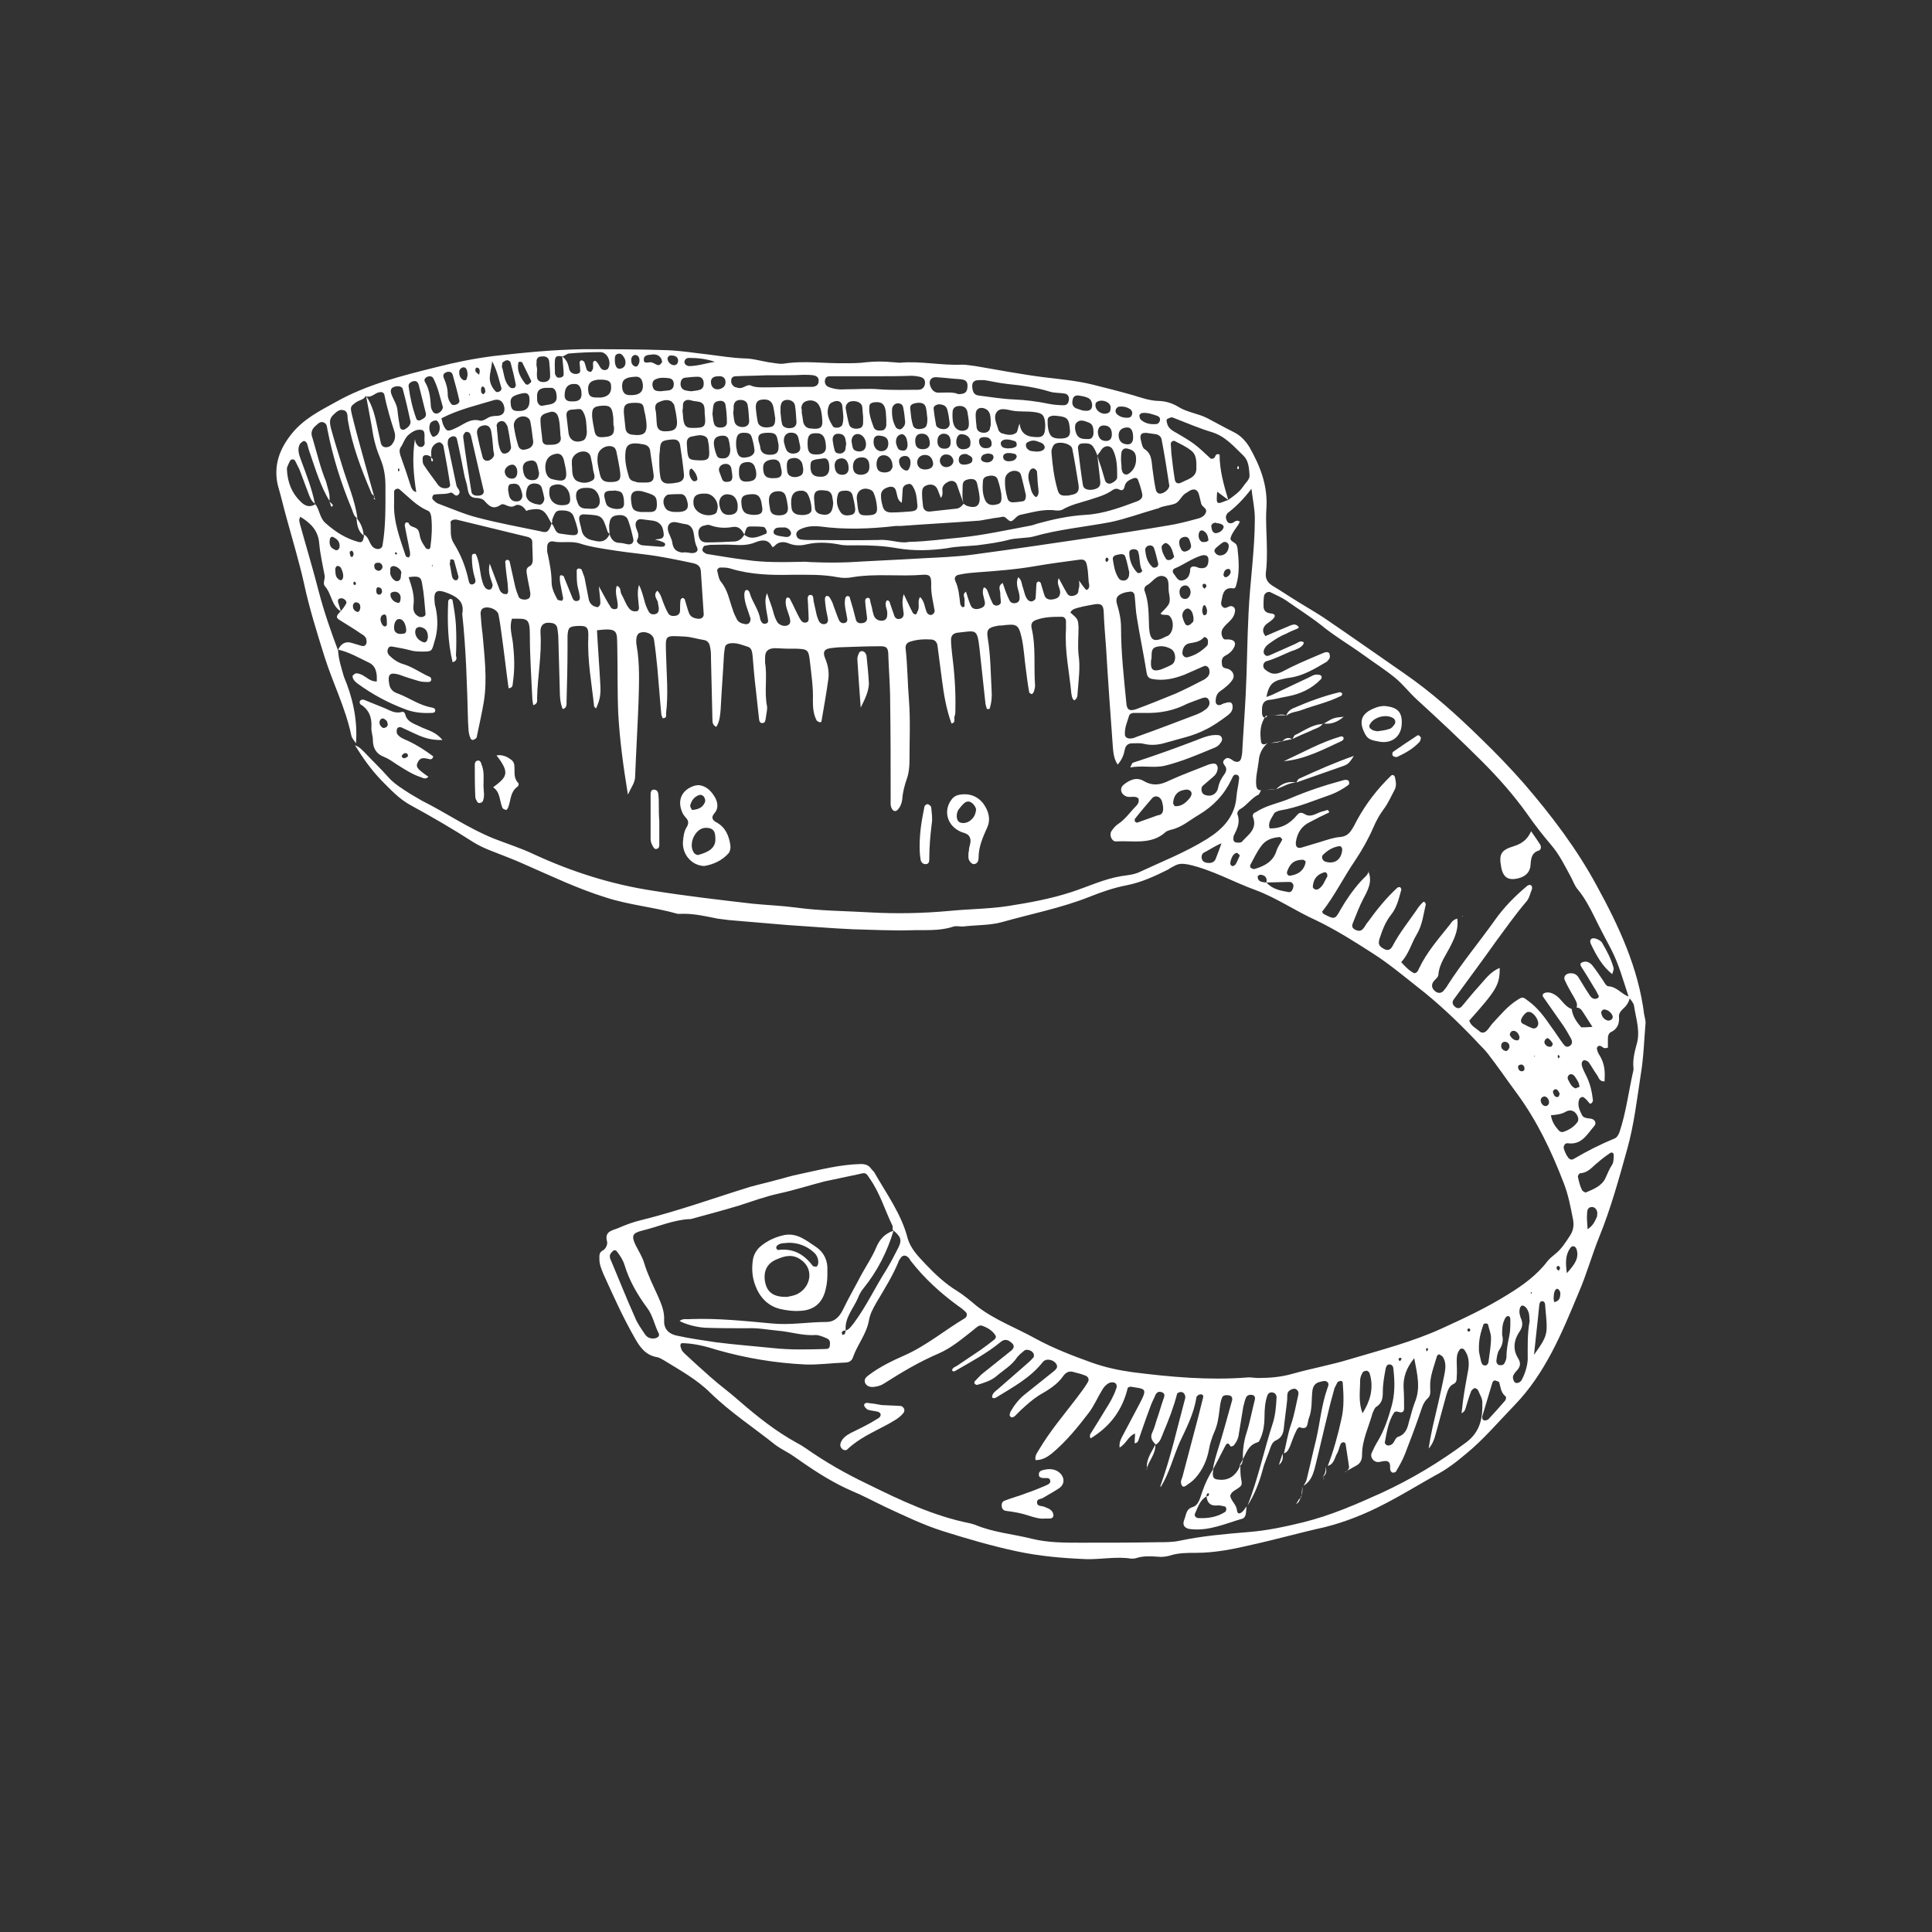 <?xml version="1.0" encoding="utf-8"?>
<!-- Generator: Adobe Illustrator 24.2.3, SVG Export Plug-In . SVG Version: 6.00 Build 0)  -->
<svg version="1.1" id="Layer_1" xmlns="http://www.w3.org/2000/svg" xmlns:xlink="http://www.w3.org/1999/xlink" x="0px" y="0px"
	 viewBox="0 0 400 400" style="enable-background:new 0 0 400 400;" xml:space="preserve">
<rect x="0" y="0" width="400" height="400" fill="#333333" stroke="none"/>
<style type="text/css">
	.st0{fill:#FFFFFF;}
</style>
<g>
	<path class="st0" d="M73.7,153.9c-0.4-0.6-0.9-1.1-1-1.8c-1.2-5.6-3.8-10.7-5.5-16.1c-1.6-5.1-3.2-10.2-4.3-15.4
		c-1-4.4-2.3-8.7-3.5-13.1c-0.6-2.1-1.1-4.3-1.7-6.4c-0.1-0.2-0.1-0.5-0.2-0.7c-0.9-4.1,0.4-7.5,2.9-10.6c2.4-3,5.7-4.7,9-6.5
		c6.5-3.7,13.8-5.5,21-7.3c3.9-1,7.9-1.8,11.9-2.3c6.1-0.7,12.2-1.3,18.4-1.4c5.8,0,11.6,0,17.4,0.2c2.9,0.1,5.8,0.6,8.6,0.9
		c2.4,0.3,4.8,0.7,7.3,0.8c1.7,0,3.4,0.5,5.1,0.8c1,0.1,2.1,0.4,3.1,0.3c4.3-0.7,8.6,0,12.9-0.1c1.4,0,2.8,0,4.2-0.2
		c1.9-0.2,3.7-0.2,5.6,0c0.5,0,0.9,0.1,1.4,0.1c4.3-0.4,8.6,0.6,12.9,0.4c0.9,0,1.9,0.2,2.8,0.3c4.7,0.8,9.4,1.7,14.1,2.3
		c3.3,0.4,6.7,0.7,10,1.5c2.8,0.7,5.6,1.4,8.4,2.2c1.7,0.5,3.3,1.1,5.1,1.2c1.5,0,3,0.4,4.3,1.2c1.9,1.2,4.2,1.4,6.1,2.4
		s3.7,2,5.5,2.9c1.4,0.7,2.4,1.8,3.2,3.1c2.2,3.9,3.8,7.9,3.5,12.6c-0.2,2.9,0.1,5.8,0.1,8.7c0,1.5,0,3-0.2,4.5
		c-0.2,1.4,0.3,2.2,1.4,2.9c2,1.2,3.9,2.5,5.9,3.7c1.6,1,3.2,1.9,4.7,2.9c5.6,3.8,11.1,7.7,16.6,11.5c5.8,4,10.9,8.6,15.9,13.5
		c3.1,3,6.1,6.1,8.9,9.3c5.7,6.6,11,13.6,15.1,21.2c4.6,8.4,8.6,17,9.8,26.6c0.1,0.6,0.3,1.2,0.3,1.7c-0.3,3.6-0.4,7.2-1,10.8
		c-0.8,5.2-1.4,10.4-2.8,15.4c-1.7,6.1-3.4,12.3-5.8,18.2c-1.5,3.7-2.6,7.7-4.2,11.4c-3.5,8.4-6.9,16.8-13.4,23.5
		c-3.3,3.4-6.4,7.1-10.1,10.1c-2,1.7-4,3.2-6.3,4.4c-3.4,1.9-6.8,4-10.3,5.8c-4,2.1-8.2,3.8-12.6,4.9c-5,1.1-9.9,2.5-14.9,3.6
		c-3.8,0.9-7.7,1.7-11.7,1.7c-1.9,0-3.7,0-5.5,0.6c-0.8,0.2-1.6,0.3-2.4,0.2c-1.5-0.1-3-0.2-4.5,0.3c-0.3,0.1-0.7,0.1-1,0.1
		c-3.1-0.5-6.3,0.2-9.4,0.1c-4.8-0.2-9.5-0.6-14.2-1.6c-5.2-1.1-10.3-2.6-15.4-4.2c-4.1-1.3-8-3.2-11.9-5c-2.3-1.1-4.5-2.3-6.9-3.3
		c-3.7-1.6-7.2-3.8-10.5-6.1c-1-0.7-2.1-1.5-3.2-2.1c-0.7-0.4-1.4-0.8-2.1-1.3c-4.5-3.6-9.4-6.8-13.5-10.8c-2.8-2.8-6.3-4.7-9.7-6.8
		c-0.4-0.2-0.8-0.5-1.3-0.6c-2.5-0.4-3.7-2.2-4.8-4.2c-2.4-4.2-4.4-8.7-6.4-13.1c-0.4-1-0.8-1.9-0.8-3c0-0.7-0.1-1.4,0.7-1.8
		c0.7-0.4,1-1.3,0.9-1.8c-0.6-2.1,0.9-2.3,2.2-2.8c1.6-0.7,3.2-1.3,4.9-1.7c7.7-1.9,15.1-4.6,22.6-6.9c1.8-0.5,3.6-0.9,5.4-1.4
		c1.6-0.4,3.1-0.9,4.7-1.2c4.2-0.9,8.4-2,12.7-2.1c0.9,0,1.6,0.2,2.1,0.9c0.2,0.3,0.5,0.5,0.7,0.8c2.5,4.4,5.6,8.6,6.9,13.6
		c0.6,2.2,2.2,3.8,3.7,5.4c2,2.1,4.1,4.1,6.6,5.6c1.4,0.9,2.6,1.9,3.9,3c3.8,3,8.3,4.6,12.4,6.9c3.7,2,7.6,3.5,11.5,4.9
		c2.8,1,5.6,1.6,8.5,2c7.9,1,15.7,1.7,23.6,1.1c0.8-0.1,1.6,0.1,2.4,0.1c2.4,0,4.8-0.2,7.2-0.9c3.9-1.1,7.9-1.8,11.8-3
		c6.4-1.9,13-3.6,19.1-6.4c4.6-2.1,9.3-4.3,13.6-7c3.1-1.9,6-4,8.2-6.9c0.4-0.5,1-1,1.5-1.4c1.3-1,2.2-2.4,3.1-3.8
		c0.7-1,0.9-2.1,0.7-3.3c-0.5-2.6-1-5.3-2-7.8c-2.5-6.5-5.5-12.8-9.7-18.5c-2-2.7-3.9-5.5-6-8.2c-0.7-0.9-1.6-1.7-2.4-2.6
		c-3.8-4-7.9-7.9-12.3-11.3c-2.9-2.3-5.8-4.7-8.9-6.7c-3.9-2.5-7.8-5-12-7c-4.2-1.9-8.1-4.6-12.4-6.2c-4.7-1.7-9-4.2-13.9-5.3
		c-1.1-0.2-2-0.3-3,0.3c-0.4,0.2-0.8,0.4-1.2,0.7c-2.8,1.4-5.6,2.7-8.7,3.3c-2.6,0.5-5.2,1.4-7.7,2.4c-5.8,2.3-12,3.5-18,5.2
		c-2.5,0.7-5.3,0.6-7.9,0.9c-0.8,0.1-1.7-0.2-2.4,0.1c-2.8,0.9-5.8,0.6-8.7,0.7c-3.9,0.1-7.9-0.1-11.8-0.2
		c-4.6-0.2-9.2-0.6-13.9-0.9c-3.9-0.3-7.9-0.7-11.8-1c-0.8-0.1-1.6-0.2-2.4-0.3c-2.5-0.5-5-1.1-7.6-1c-0.2,0-0.5,0-0.7,0
		c-4.9-1.4-10-1.8-14.9-3.4c-5.8-1.8-11.2-4.4-16.7-6.8c-2.4-1.1-4.9-2-7.4-3c-1.2-0.5-2.3-1-3.4-1.7c-4.2-2.7-8.5-5.2-12.9-7.6
		c-2.4-1.3-4.2-3.3-6.1-5.2c-2.1-2.2-3.8-4.6-5.4-7.2c0.9,0.3,1.5,1,2.2,1.7c1.5,1.6,3.1,3.1,4.6,4.8c1.3,1.5,3,2.5,4.7,3.6
		c0.8,0.5,1.6,0.9,2.4,1.4c5,2.5,9.6,5.7,14.8,7.8c2.8,1.1,5.7,2,8.4,3.3c7.8,3.6,16,6.2,24.5,7.5c6.9,1.1,13.8,1.9,20.7,2.7
		c3,0.3,6,0.4,9,0.8c5.1,0.7,10.2,0.7,15.3,1c5.4,0.3,10.9,0.2,16.4-0.3c4-0.4,8.1-0.4,12.1-1c4.5-0.7,8.9-1.5,13.2-2.9
		c3.4-1.1,6.7-2.7,10.3-3.3c1.3-0.2,2.6-0.3,3.7-0.8c4.7-2.2,9.6-4.1,14.1-6.9c3.2-2,5.8-4.6,6.1-8.8c0.1-1.2,0.4-2.3,0.5-3.4
		c0.1-0.4,0.1-1-0.5-1.1c-0.4-0.1-0.7,0.2-0.8,0.5c-0.1,0.2-0.2,0.4-0.3,0.6c-1.5,3.1-3.7,5.4-6.7,7.2c-1.9,1.1-3.5,2.6-5.8,3.1
		c-0.3,0.1-0.7,0.2-1,0.4c-3,2.8-6.8,1.8-10.3,2c-0.9,0.1-1.5-1.3-1-2.1c0.4-0.6,0.8-1.1,1.4-1.5c1.5-1,2.5-2.5,3.7-3.7
		c0.4-0.4,0.7-0.9,0.5-1.6c-0.8-0.7-1.8,0-2.7-0.5c-1-0.5-1.2-1.6-0.4-2.3c1.2-1,2.7-1.7,4.2-0.8c1.9,1.1,3.5,0.8,5.3-0.1
		c2.6-1.2,5.4-2.2,8.1-3.3c0.3-0.1,0.7-0.2,1-0.2c0.6-0.1,1,0.5,0.9,1.1c-0.1,0.8-0.5,1.3-1,1.7c-0.7,0.6-1.4,1.2-2.1,1.8
		c-0.5,0.5-0.2,1.6,0.3,1.8c1.3,0.6,2.6,0,2.9-1.4c0.2-1.1,0.7-2,1.3-2.8c0.4-0.6,0.6-1.2,0-1.9c-0.3-0.4-0.4-0.8,0.1-1.2
		c0.4-0.4,0.8-0.3,1.3,0c0.2,0.1,0.4,0.3,0.6,0.4c0.8,0.3,1.3,0.1,1.5-0.7c0.1-0.5,0.2-0.9,0.2-1.4c0.2-3.8,0.5-7.6,0.7-11.5
		c0.3-5.7,0.3-11.4,0.6-17.1c0.3-6.5,1.3-13,1.3-19.5c0-2-0.4-3.7-0.7-6.2c-1.7,2.2-3.2,3.7-4.9,5c-0.1,0.1-0.2,0.2-0.2,0.3
		c-0.3,0.4-0.2,0.9,0,1.3c0.2,0.5,0.6,0.6,1.1,0.5c0.5-0.2,0.9-0.8,1.6-0.3c-0.1,0.2-0.2,0.4-0.3,0.6c-0.6,0.9-1.3,1.7-1.6,2.7
		c-0.3,0.9,1.2,0.9,1.3,1.8c0,0.1,0.1,0.2,0.1,0.3c0.3,2.7,0.5,5.3-0.3,7.9c-0.1,0.3-0.2,0.6-0.7,0.5c-1.6-0.2-2,0.9-2.2,2.1
		c-0.1,0.6-0.4,1.2,0.1,1.7c0.5,0.6,1.1,0,1.6-0.1c0.6-0.1,1.1,0.4,1,1c-0.1,0.9-0.5,1.5-1.1,2.1c-0.5,0.5-1,0.9-1.4,1.5
		s-0.4,1.3,0,2c0.3,0.5,0.8,0.2,1.3,0.3c1.2,0.1,1.5,0.8,0.9,1.8c-0.4,0.7-1,1.2-1.8,1.6c-0.7,0.4-0.7,1.1-0.6,1.8
		c0.1,0.8,0.7,0.7,1.3,0.9c1,0.4,1.4,1.4,0.9,2.2c-0.4,0.6-0.9,1.1-1.4,1.5c-0.5,0.5-1.2,0.8-1.6,1.3c-0.5,0.5-0.7,2-0.3,2.3
		c0.6,0.5,1.1-0.1,1.6-0.2c0.3-0.1,0.7-0.2,1-0.2c0.6,0,0.7,0.5,0.7,1c0,0.8-0.5,1.3-1,1.7c-1.5,1.1-3,2.2-4.7,3
		c-2.5,1.3-5.2,1.8-7.9,2.6c-1.6,0.5-3.1,0.7-4.8,0.3c-0.8-0.2-1.6-0.1-2.4-0.1c-0.7,0-1.3,0.3-1.5,1.2c-0.2,1.1-0.6,2.2-1.5,3.2
		c-0.8-1.2-0.9-2.5-1-3.7c-0.5-6.8-1-13.7-1.4-20.5c-0.2-2.5-0.4-5.1-0.5-7.6c-0.1-1.1-0.4-1.6-1.8-1.4c-1.1,0.2-2.3,0.4-3.4,0.7
		c-0.7,0.2-1.3,0.3-1.7,1c1.6,1.4,1.6,1.4,1.7,3.1c0,1.9-0.2,3.7,0,5.6c0.4,2.7,0,5.3-0.2,8c0,0.6-0.1,1.2-0.7,1.5
		c-0.5-0.4-0.5-1-0.6-1.5c-0.4-4.4-1.4-8.7-1.1-13.2c0-0.6,0-1.2,0-1.7s-0.4-0.9-0.8-0.9c-1.9,0-3.7,0-5.5,0.7
		c-0.8,0.3-1,0.9-0.8,1.7c0.9,3.9,0.4,7.9,0.7,11.8c0,0.4-0.1,0.9-0.3,1.4c-0.1,0.2-0.3,0.4-0.4,0.4s-0.4-0.2-0.5-0.3
		c-0.3-1.6-0.5-3.2-0.7-4.8c-0.3-2.1-0.4-4.2-0.8-6.2c-0.7-3.2-1-3.3-4.2-2.9c-0.3,0-0.7,0-1,0.1c-1.8,0.3-2.2,0.8-1.9,2.5
		c0.6,3.6,0.6,7.2,0.8,10.8c0.1,1.3,0,2.5-0.4,3.8c0,0.1-0.2,0.1-0.3,0.1s-0.3,0-0.3-0.1c-0.1-0.4-0.3-0.9-0.3-1.3
		c-0.4-3.7-0.8-7.4-1.2-11.1c-0.5-4.3-0.7-3.7-4.6-3.3c-0.8,0.1-1.3,0.6-1.3,1.4c0,0.9,0.1,1.9,0.2,2.8c0.5,3.9,0.8,7.8,0.7,11.8
		c0,0.5,0,0.9-0.2,1.4c-0.1,0.5,0.3,1.2-0.6,1.4c-1.1-3-1.6-6.1-2-9.2c-0.3-2.3-0.6-4.6-0.9-6.9c-0.1-0.8-0.6-1.3-1.4-1.3
		c-1.4-0.1-2.8,0-4.1,0.4c-0.8,0.2-1.2,0.7-1.1,1.5c0.4,3.6,0.4,7.2,0.7,10.8c0.3,4,0.1,8.1,0.1,12.2c0,1.3-0.1,2.6-0.5,3.8
		c-0.5,1.4-0.9,2.9-1,4.4c-0.1,0.8-0.4,1.6-1,2.2c-0.1,0.1-0.4,0.3-0.6,0.2c-0.2,0-0.4-0.2-0.5-0.4c-0.4-0.6-0.3-1.3-0.3-2
		c0-6.7,0-13.5-0.1-20.2c0-3.4-0.3-6.7-0.4-10.1c-0.1-1.1-0.4-1.4-1.6-1.4c-2.7,0-5.3,0.1-8,0.2c-0.8,0-1.6,0.1-2.4,0.2
		c-1.2,0.2-1.6,0.7-1.1,2c0.6,1.4,0.9,2.9,0.7,4.4c-0.4,2.9-0.9,5.7-1.4,8.6c0,0.3-0.2,0.4-0.5,0.3c-0.2-0.1-0.4-0.2-0.5-0.3
		c-0.7-1.3-0.8-2.7-0.8-4.1c0.1-2.7-0.3-5.3-0.6-8c-0.3-2.6-0.4-2.7-2.9-2.8c-0.6,0-1.2,0-1.7,0c-0.9,0-1.9-0.1-2.8-0.1
		c-1.4,0.1-1.9,0.7-1.9,2c0,0.3,0,0.7,0,1c0.5,3-0.2,6,0.4,9c0.1,0.6-0.1,1.4-0.2,2.1c-0.1,0.6-0.1,1.4-0.7,1.4
		c-0.8,0.1-0.7-0.8-0.8-1.3c-0.2-1.8-0.4-3.7-0.6-5.5c-0.3-2.4-0.5-4.9-0.7-7.3c-0.1-0.7-0.2-1.5-1-1.7c-1.2-0.4-2.4-0.9-3.7-0.7
		c-0.5,0.1-0.9,0.3-1,0.8c-0.1,0.4-0.1,0.9-0.2,1.4c-0.2,3.8-0.5,7.6-0.7,11.5c-0.1,1.2-0.2,2.5-0.9,3.6c-0.8-0.4-0.8-1-0.8-1.6
		c-0.1-4.2-0.2-8.4-0.3-12.6c0-0.8,0-1.6-0.2-2.4c-0.1-0.7-0.5-1.3-1.3-1.4c-1.3-0.2-2.5-0.6-3.8-0.7c-4.4-0.2-4.1-0.5-4,3.7
		c0.1,4.1,0.5,8.1,0,12.2c0,0.4,0.2,1-0.7,1c-0.1-0.3-0.3-0.6-0.3-1c-0.3-3.1-0.5-6.2-0.8-9.4c-0.2-2-0.4-3.9-0.7-5.9
		c-0.2-1.2-1.9-1.9-3.1-1.3c-0.2,0.1-0.4,0.5-0.5,0.8c-0.1,0.6-0.1,1.2,0,1.7c0.7,3.9,0.5,7.9,0.4,11.8c-0.2,5.1-0.5,10.2-0.7,15.3
		c0,1.3-0.7,2.1-1.5,3.8c-1-6.1-1.7-11.4-2-16.8c-0.2-4.6-0.1-9.3-0.2-13.9c-0.1-3,0.3-3.9-4.2-3.3c0.2,3.8,0.5,7.6,0.7,11.4
		c0.1,2-0.1,3-0.9,4.8c-0.1-0.2-0.4-0.3-0.4-0.5c-0.5-4.7-1.4-9.4-1.2-14.2c0.1-2.2-0.3-2.5-2.3-2.4c-1.7,0.1-1.9,0.4-2,2.1
		c0,0.8,0,1.6,0,2.4c0,3.7-0.1,7.4-0.2,11.1c0,0.6,0.1,1.4-0.8,1.6c-0.5-1.2-0.6-2.5-0.6-3.8c-0.1-3.6-0.2-7.2-0.3-10.8
		c0-0.7-0.1-1.4-0.2-2.1c-0.1-0.6-0.5-1-1.1-1.1c-1.6-0.3-2.5,0.3-2.4,2c0.3,4.5-0.6,9-0.7,13.5c0,0.5,0.2,1.2-0.8,1.5
		c-0.1-0.6-0.2-1.1-0.2-1.6c-0.2-4.3-0.5-8.6-0.5-12.9c0-3.7-0.6-3.4-3.7-3.4c-0.6,1.7,0,3.4,0.2,5.1c0.3,2.7,0.4,5.3,0,8
		c-0.1,0.5,0.1,1.2-0.9,1.3c-0.5-3.6-0.9-7.2-1.4-10.8c-0.2-1.5-0.4-3-0.7-4.5c-0.3-1.2-2.6-1.9-3.4-1.1c-0.2,0.2-0.3,0.6-0.3,0.9
		c0.1,1.4,0.2,2.8,0.4,4.2c0.4,4.6,1,9.3,0.3,13.9c-0.4,2.5-1,5-1.5,7.5c0,0.1-0.1,0.2-0.2,0.3c-0.2,0.1-0.4,0.3-0.6,0.3
		s-0.5-0.2-0.5-0.4c-0.5-1.1-0.4-2.3-0.5-3.4c-0.2-7.4-0.4-14.9-1.2-22.3c0.5-2.5-1-3.5-3-4.3c-2.3-0.9-3-0.5-2.7,2
		c0,0.3,0.1,0.7,0.2,1c0.5,2.4,0.5,4.8-0.3,7.2c-0.5,1.8-0.5,1.9-2.3,1.9c-0.9,0-1.8,0-2.8-0.3c-1.1-0.3-2.3-0.5-3.4-0.7
		c-0.5-0.1-0.9-0.1-1.1,0.5c-0.2,0.5,0,1,0.3,1.3c0.8,0.8,1.8,1.5,2.9,1.8c2,0.6,3.7,1.9,5.6,2.7c0.1,0.1,0.2,0.4,0.2,0.6
		c-0.1,0.2-0.3,0.4-0.5,0.4c-0.7,0-1.4,0-2.1-0.2c-1.3-0.4-2.7-0.8-4-1.3c-2-0.6-2.5-0.1-2.1,2c0.2,1.1,0.9,1.6,1.8,1.9
		c2.4,0.9,4.5,2.5,7.1,2.9c0.4,0.1,0.7,0.3,0.6,0.7s-0.5,0.4-0.8,0.4c-1.9,0.1-3.8-0.1-5.5-0.8c-3.5-1.3-6.8-3.1-9.8-5.3
		c-0.4-0.3-0.7-0.6-0.9-1c-0.1-0.2-0.1-0.5-0.1-0.6c0.2-0.2,0.5-0.5,0.8-0.5c0.4,0,0.9,0.2,1.3,0.4c0.9,0.5,1.6,1.3,2.9,1.3
		c0.1-1.6-0.1-3.2-1.6-3.9c-2.1-1-4.1-2.2-6.4-2.7c0.6-1.2,1.5-1.8,2.8-1.4c0.7,0.2,1.3,0.4,2,0.6c0.3,0.1,0.7,0.1,0.9-0.2
		c0.3-0.4,0.2-0.9,0.1-1.3c-0.3-0.7-1-0.9-1.5-1.3c-1.3-0.9-2.7-1.7-4.1-2.6c-0.7-0.5-0.6-0.8,0.4-1.8c0.4-0.5,0.8-1,1.1-1.6
		c0.1-0.2-0.1-0.7-0.4-0.8c-0.2-0.2-0.6-0.3-0.9-0.2c-0.4,0.1-0.5,0.4-0.4,0.8c0.2,0.6,0.4,1.3,0.6,1.9c-2-1.2-1.9-3.6-3.3-5.2
		c-0.6-0.7,0.1-1.5-0.1-2.3c-0.4-2.2-0.9-4.3-1.1-6.5c-0.2-2.8-1.8-4.3-3.9-5.6c-0.4,0.6-0.2,1-0.1,1.5c1.3,4.7,2.7,9.3,3.9,14
		c1.1,4.2,2.5,8.2,4,12.2c0.1,1.9,0.7,3.6,1.2,5.4C72.9,144.1,74.1,148.9,73.7,153.9z M329.7,212.6c-0.1,0-0.2,0.1-0.3,0.1
		C329.5,212.6,329.6,212.6,329.7,212.6c-0.6-0.9-1.2-1.9-1.8-2.8c-0.4-0.6-0.7-1.2-1.5-1.2c0.3-0.7-0.1-1.3-0.4-1.9
		c-0.7-1.2-1.4-2.4-2-3.7c-0.4-0.8,0.2-1.5,1.2-1.5c0.8,0,1.3,0.3,1.7,1c0.7,1.1,1.3,2.2,2,3.2c0.3,0.5,0.6,1,1.2,1.1
		c0.2,0,0.5,0,0.6-0.1c0.2-0.1,0.4-0.4,0.3-0.5c-0.3-0.6-0.6-1.2-1-1.8c-0.9-1.5-1.8-3-2.7-4.4c-0.1-0.2-0.1-0.5,0-0.6
		c0.3-0.2,0.6-0.3,0.9-0.3c0.6,0,1.1,0.3,1.5,0.8c0.8,1,1.5,2.1,2.2,3.1c0.3,0.5,0.7,1.2,1.1,1.2c1.9,0.1,2.9,1.9,4.5,2.2
		c-0.2,0.9-0.6,1.7-1.4,2.4c-0.5,0.5-1,1-0.9,1.8c0.1,1.4-0.4,2.5-1.7,3.1c-0.4,0.2-0.6,0.7-0.6,1.2c0,0.7,0,1.4,0,2
		c-0.6,0.2-0.9,0.1-1.1-0.1c-0.3-0.2-0.6-0.4-0.9-0.2c-0.5,0.3-0.2,0.8-0.1,1.2c0.2,0.5,0.6,1,0.8,1.5c0.7,1.5,0.7,3,0.6,4.6
		c-1.2,0-1.2-0.9-1.6-1.4c-0.6-0.8-1.1-1.8-1.7-2.6c-0.2-0.2-0.6-0.4-0.9-0.4c-0.5,0.1-0.6,0.7-0.5,1.1c0.2,0.7,0.5,1.3,0.8,1.9
		c0.9,1.7,1.3,3.5,1.5,5.3c0,0.2-0.1,0.4-0.3,0.6c-0.2,0.2-0.4,0.1-0.6-0.2c-0.3-0.4-0.6-0.7-1-1c-0.3-0.2-0.7,0-0.9,0.3
		c-0.5,1.2,0,2.3,0.5,3.3c0.3,0.7,1.1,0.7,1.8,0.8c0.9,0.1,1.3,0.9,0.8,1.5c-1.5,1.7-2.6,4-5.5,3.6c-0.6-0.1-1,0.6-0.8,1.2
		c0.2,0.6,0.5,1.3,0.9,1.8c0.3,0.4,0.8,0.5,1.2,0.2c2.7-1.6,5.5-3,8.4-4.2c0.5-0.2,0.8-0.8,1-1.3c1.4-4.2,1.9-8.6,2.9-12.9
		c0-0.1,0-0.2,0-0.3c-0.2-1.7,0.2-3.3,0.6-4.8c0.9-2.8-0.1-5.5-0.5-8.2c-0.1-0.6-0.7-1.2-1.1-1.8c-1.1-3.3-2-6.7-3.6-9.8
		c-1.2-2.3-2.4-4.5-3.5-6.8c-1-2-2-3.9-3.4-5.6c-0.7-0.8-1-1.8-1.5-2.7c-1.2-2.2-2.3-4.5-4-6.5c-1.8-2.1-3.5-4.3-5.1-6.6
		c-2.8-3.9-5.9-7.4-9.3-10.8c-4.4-4.4-9-8.7-13.6-12.9c-1.5-1.4-2.8-3.1-4.4-4.4c-2.1-1.7-4.3-3.1-6.5-4.7c-2.9-2.1-6-3.9-8.8-6.2
		c-2.3-1.8-4.7-3.3-7.1-5c-1-0.7-2.2-1.2-3.4-1.8c-0.5-0.2-1.2,0.2-1.3,0.8c-0.1,0.7-0.1,1.4-0.1,2.1c0,0.9,0.5,1.4,1.5,1.5
		s1.1,0.6,0.3,1.3c-0.4,0.4-1,0.7-1.4,1.1c-0.6,0.7-0.7,1.4,0,2.3c1.6-0.7,3.2-1.4,4.7-2c0.4-0.2,0.9-0.4,1.3-0.4
		c0.3,0,0.6,0.2,0.8,0.4c0.2,0.2,0,0.4-0.3,0.5c-0.7,0.3-1.5,0.6-2.2,1c-1.3,0.5-2.5,1.3-3.6,2.1c-0.4,0.3-0.7,0.6-0.9,1
		c-0.2,0.4-0.3,0.9,0.1,1.3c0.3,0.3,0.6,0.2,0.9,0.1c1.8-0.8,3.6-1.6,5.4-2.4c0.5-0.2,0.9-0.7,1.6-0.4c0.4,0.2-0.2,1-1.1,1.4
		c-0.4,0.2-0.9,0.4-1.3,0.5c-1.7,0.7-3.4,1.6-5.2,2.1c-0.7,0.2-0.9,1.2-0.3,1.7c1.1,0.9,2,1.2,3.5,0.5c2.4-1.3,5-2.4,7.6-3.5
		c0.5-0.2,1.1-0.5,1.6-0.6c0.2,0,0.5,0.1,0.6,0.2c0.1,0.3,0.2,0.7,0.1,1s-0.4,0.6-0.6,0.8c-2.4,1.4-4.8,2.9-7.6,3.3
		c-0.8,0.1-1.6,0.3-2.4,0.5c-1.5,0.5-2.1,1.4-2.5,3.5c0.5-0.2,0.9-0.3,1.3-0.5c2.4-1.1,4.8-2.3,7.2-3.4c0.7-0.3,1.4-0.9,2.3-0.7
		c0.2,0,0.5,0.1,0.6,0.3s0,0.5-0.1,0.6c-1.9,2-4.3,3.1-7,3.6c-1.3,0.2-2.5,0.6-3.7,0.7c-1,0.1-1.4,0.7-1.5,1.6
		c0,0.6-0.1,1.2,0.1,1.7s0.7,0.5,1,0l0,0c-0.1,0-0.3,0-0.3,0c-1.2,1.6-1.3,3.5-1,5.4c0.1,0.7,0.8,0.6,1.4,0.2l0,0
		c-1.2,1-1.8,2.3-1.9,3.8c-0.2,1.7-0.7,3.4-0.5,5.1c0.1,0.6,0.4,1,1.1,0.9h-0.1c-0.2,0.3-0.3,0.7-0.5,0.9c-1.5,0.7-2.4,2.2-3.8,3
		c-0.4,0.2-0.7,0.7-0.6,1.1c0.6,1.6,0,2.9-0.7,4.3c-0.1,0.1-0.1,0.2-0.1,0.3c-0.1,0.5-0.1,1,0.4,1.2c0.4,0.1,1.1,0.1,1.3-0.1
		c1.3-1.5,3.3-2.6,2.3-5.2c-0.1-0.2,0-0.4,0.1-0.6c0.1-0.2,0.4-0.3,0.6-0.4c2.1-1.4,4.7-1.8,7-2.8c3.5-1.5,7.1-2.7,10.8-3.7
		c0.3-0.1,0.7-0.2,1-0.1c0.2,0,0.4,0.2,0.4,0.4c0.1,0.2,0,0.5-0.1,0.6c-1.1,0.8-2.3,1.5-3.6,2c-3.5,1.2-6.9,2.7-10.6,3.3
		c-0.4,0.1-1,0.3-1.2,0.6c-0.5,1-1.4,1.9-0.9,3.2h-0.2l0.1-0.1c2.4,0.1,4.2-0.9,5.7-2.7c0.5-0.6,0.9-0.7,1.7-0.2
		c1.4,0.8,2.6-0.5,4-0.7c0.4-0.1,0.8-0.5,1,0.3c-1.3,0.6-2.7,1.3-4,2c-1.7,0.8-2.6,2.2-2.9,4.1c-0.1,0.9,0.2,1.4,1.1,1.2
		c1.3-0.4,2.7-0.8,4-1.2s2.7-0.9,4-1c1.2-0.1,1.9-0.6,2.5-1.6c0.4-0.6,0.7-1.2,1-1.8c1.9-3.5,4.3-6.6,7.1-9.3
		c0.3-0.3,0.7-0.1,0.8,0.3c0.2,0.9,0.4,1.8-0.1,2.7c-0.7,1.3-1.3,2.7-2.2,3.9s-1.6,2.5-2.2,3.9c-1,2.3-2.3,4.6-3.7,6.7
		c-2.4,3.5-4.3,7.4-6.9,10.7c0.2,0.2,0.2,0.3,0.3,0.4c2.3,1.2,2.4,1.2,3.5-0.8c1.2-2.1,2.6-4.1,4.2-5.9c0.6-0.7,1.4-1.2,1.7-2.1
		h-0.1c0.9,2.1-0.1,3.9-1,5.6c-0.9,1.7-1.5,3.4-2.2,5.1c-0.3,0.7-0.1,1.1,0.5,1.4c0.6,0.3,1.2,0.3,1.6-0.2c0.4-0.4,0.6-1,1-1.4
		c1.8-2.5,3.8-5,6.1-7.1c0.1-0.1,0.5-0.2,0.6-0.1c0.1,0.1,0.3,0.4,0.2,0.6c-0.5,1.8-0.9,3.6-2.1,5.1s-1.8,3.2-2.4,5
		c-0.3,1.1-0.1,1.5,1,2.1c0.8,0.4,1.3,0.1,1.7-0.6c1.5-2.9,3.6-5.4,5.4-8.1c0.3-0.4,0.6-0.7,0.9-1c0.1-0.1,0.3-0.1,0.3-0.1
		c0.1,0.1,0.3,0.4,0.3,0.5c-0.5,2.1-0.7,4.3-1.9,6.3c-1.1,1.8-1.6,4-3.2,5.7c0.9,1,1.7,1.8,2.7,2.3c0.7-0.1,0.8-0.6,1-1
		c1.6-3.4,4.1-6.2,6.4-9.1c0.4-0.6,0.8-1.1,1.6-1.2l-0.1-0.1c0.3,1.9-0.3,3.6-1.2,5.4c-1,2.1-2.5,3.9-2.7,6.3c0,0.5-0.6,0.9-1,1.4
		c-0.5,0.7-0.4,1.4,0.3,2c0.6,0.5,1.3,0.5,1.8-0.1c0.3-0.4,0.6-0.7,0.8-1.1c3-4.7,6.6-9,9.8-13.5c1.9-2.7,4.2-5,6.7-7.1
		c0.3-0.2,0.6-0.3,0.9,0c0.1,0.1,0.1,0.4,0.1,0.6c-0.4,1-0.6,2.1-1.3,2.8c-2.2,2.6-4.1,5.3-6.1,8c-2.9,4.1-5.9,8.1-8.8,12.1
		c-0.4,0.5-0.3,1.1,0.2,1.5c0.5,0.5,1.1,0.4,1.5-0.1c1.1-1.3,2.2-2.7,3.4-4c1.3-1.4,2.4-3.1,4.4-3.9c0,3.5-0.6,4.5-6.3,10.9
		c0.3,1.1,1.3,1.5,2.1,2.2c0.5,0.5,1.1,0.3,1.5-0.1c0.4-0.4,0.7-0.9,1.1-1.4c1.7-1.8,3.2-3.7,5.3-5c1.1-0.7,1.1-0.6,2.3,0.3
		c1.9,1.4,3.3,3.3,4.6,5.2c0.9,1.2,1.7,2.5,2.6,3.7c0.3,0.4,0.7,0.7,1.2,0.4c0.6-0.3,0.7-0.9,0.4-1.5c-0.5-0.9-1-1.8-1.6-2.7
		c-1.4-2-2.8-4-4.2-6c-0.3-0.4,0-0.8,0.6-0.9c0.7-0.1,1.3,0.1,1.9,0.5c1.3,0.8,1.9,2.4,3.4,2.9c0.2,1.5,1,2.7,2,3.8
		C328.9,212.7,329.3,212.6,329.7,212.6z M262.2,182.7c0.2-1-0.3-1.5-1.2-1.6c-0.2,0-0.6,0.2-0.6,0.3c-0.1,1.1,0.8,1.2,1.5,1.3
		C262.1,182.7,262.2,182.7,262.2,182.7c1.2,1.4,2.9,1.7,4.6,2c0.6,0.1,0.9-0.6,1-1.2c0-0.5-0.3-0.9-0.8-0.9
		C265.4,182.6,263.8,182.7,262.2,182.7z M84.6,119.5L84.6,119.5L84.6,119.5c0.6,1.9,1.3,3.7,1,5.9c-0.1,0.9,0.1,1.8,1.2,2.3
		c0.5,0.2,1.4-0.1,1.3-0.6c-0.2-2.1-0.3-4.1-0.7-6.2C87.2,119.4,86.7,119.2,84.6,119.5z M126.2,110.6c-0.1-0.2-0.3-0.3-0.4-0.5
		c-1.1-3.4-1.1-3.4-4.7-3.6c-1-0.1-1.4,0.4-1.1,1.5c0.1,0.6,0.3,1.1,0.4,1.7c0.2,1.1,0.9,1.8,2,2.1c0.6,0.1,1.1,0.3,1.7,0.3
		C125.2,112.1,125.8,111.5,126.2,110.6c0.3,0.9,0.8,1.8,2.1,1.8c0.6,0,1.1,0.2,1.7,0.3c0.8,0.1,1.3-0.4,1.1-1.2
		c-0.3-1.3-0.6-2.6-1.1-3.9c-0.3-0.8-1.2-1.1-2.3-0.9c-0.9,0.1-1.4,0.6-1.5,1.6C126,109,126.2,109.8,126.2,110.6z M154.1,110.7
		c-0.5-1-1.1-1.8-2.4-1.6c-1.6,0.3-3.2,0.2-4.8-0.4c-0.3-0.1-0.7,0-1,0.1c-0.9,0.1-1.4,0.8-1.3,1.7c0.1,1.2,0.6,1.8,1.7,1.8
		c2,0,3.9-0.1,5.9-0.2C153.1,112,153.7,111.4,154.1,110.7c1.4,1.2,3,0.4,4.5-0.2c0.1,0,0.2-0.4,0.1-0.6c-0.1-0.3-0.3-0.7-0.6-0.8
		c-0.8-0.1-1.6-0.1-2.4-0.1C154.6,109,154.6,109,154.1,110.7z M116.4,73.8c0.7,0.5,1.1,1.2,1.3,2c0.1,0.3,0.1,0.7,0.3,1
		c0.3,0.5,0.9,0.7,1.5,0.6s0.7-0.5,0.6-1c0-0.5-0.1-0.9-0.1-1.4c0-0.2,0.3-0.4,0.4-0.4c0.2,0,0.5,0.2,0.6,0.4
		c0.2,0.5,0.3,1.1,0.5,1.6c0.1,0.2,0.5,0.4,0.8,0.4c0.1,0,0.3-0.3,0.4-0.5s0.1-0.4,0.1-0.7c0-0.4-0.2-1,0.4-1.1
		c0.2,0,0.5,0.4,0.7,0.7c0.3,0.5,0.5,1.1,1.1,1.2c0.3,0.1,0.8-0.1,0.9-0.3c0.8-1.4-0.2-3.4-1.6-3.4c-2.2,0-4.4,0.1-6.6,0.3
		C117.3,73.3,116.9,73.7,116.4,73.8c-0.6-0.1-1.4-0.3-1.5,0.7c-0.1,0.9,0,1.8,0,2.8c0,0.1,0,0.2,0.1,0.3c0.1,0.3,0.3,0.6,0.7,0.6
		c0.5,0,1-0.2,1-0.7C116.7,76.3,116.5,75.1,116.4,73.8z M85.9,91c0.1,0.2,0.1,0.5,0.2,0.7c0.3,0.5,0.6,1,1.3,0.8
		c0.5-0.2,0.6-0.7,0.5-1.1c-0.1-0.9,0.3-2.3-0.7-2.4c-1-0.2-2.1,0.5-2.9,1.3c-0.5,0.6-0.8,1.4-1.2,2.1c-0.5,0.6-0.4,1.2-0.2,1.9
		c0.8,2.2,1.5,4.3,2.2,6.5c0.2,0.5,0.5,1,1.2,1.1l-0.1,0.1C85.6,98.2,85.3,94.7,85.9,91L85.9,91z M89.3,94.6
		c-0.2-0.1-0.4-0.2-0.6-0.3c-0.7-0.2-1.2,0-1.2,0.6c0,0.5,0,1,0.2,1.3c0.9,1.4,2,2.8,3,4.2c0.4,0.5,0.9,0.7,1.5,0.7
		c0.5,0,1-0.2,1-0.7c-0.4-2.7-0.9-5.4-1.4-8.1c-0.1-0.3-0.4-0.6-0.7-0.7c-0.4-0.1-0.9,0.2-1.2,0.5C89.1,92.8,89.3,93.8,89.3,94.6
		L89.3,94.6z M227.2,94.3c-0.9-2.3-1.3-2.6-3-2.5c-0.7,0-1.1,0.4-1,1.1c0.3,2.5,0.6,5,1,7.5c0.1,0.8,0.9,1.1,1.9,1
		c1.3-0.2,1.8-0.7,1.7-1.7C227.6,97.8,227.4,96,227.2,94.3c0.2,0.8,0.5,1.7,0.8,2.5c0.3,0.9,0.5,1.8,0.8,2.7
		c0.2,0.6,0.9,0.8,1.4,0.5c0.6-0.3,1.1-0.7,1.1-1.2c0-2,0-3.9-0.9-5.7c-0.6-1.1-2-0.9-2.6,0.4C227.6,93.7,227.4,94,227.2,94.3z
		 M199.6,104.5c-0.2-0.6-0.5-1.3-0.7-1.9c-0.3-0.8-0.5-1.5-0.8-2.3c-0.3-0.7-1-0.9-1.7-0.6c-0.6,0.3-1.2,0.7-1.3,1.5
		c0,0.6,0.2,1.2-0.3,1.9c-0.3-0.8-0.5-1.3-0.7-1.8c-0.4-0.9-1.3-1.2-2.3-0.8c-0.8,0.3-0.9,0.9-0.9,1.6c0,0.9,0.1,1.8,0.2,2.7
		c0.1,0.8,0.7,1.2,1.5,1.1c1.8-0.2,3.7-0.4,5.5-0.6c0.6-0.1,1-0.5,1.4-1c0.2,0.1,0.4,0.3,0.6,0.4c2,0.7,2.9,0,2.7-1.9
		c-0.1-0.9-0.3-1.8-0.5-2.7c-0.2-0.8-0.7-1-1.6-0.9c-1.1,0.2-1.4,0.5-1.4,1.6C199.3,102,199.1,103.3,199.6,104.5z M175.1,275.5
		c0.8-0.3,1.2-1,1.7-1.6c2.6-3.5,4.4-7.4,6.7-11c0.9-1.5,1.7-3,2.5-4.6s0.5-2.3-1.2-3.7c0-0.3,0.1-0.7-0.1-1
		c-1.5-3.1-2.5-6.5-4.5-9.4c-0.9-1.4-0.9-1.5-2.4-1.1c-2.4,0.5-4.8,1-7.1,1.5c-3.1,0.8-6.2,1.8-9.4,2.5c-2.8,0.6-5.5,1.6-8.3,2.5
		c-3.3,1-6.7,1.9-10,2.8c-0.1,0-0.2,0-0.3,0c-3.4,0.2-6.5,1.6-9.8,2.4c-2,0.5-2.2,1.1-1.3,3c0.6,1.2,1.4,2.4,1.8,3.8
		c0.7,2.3,1.8,4.5,2.8,6.7c0.7,1.6,1.4,3.2,1.3,5c-0.1,1.7,0.8,2.8,2.5,3.2c2.7,0.6,5.5,1,8.2,1.4c3.9,0.5,7.9,0.8,11.8,1.2
		c3.6,0.4,7.2,0.3,10.8,0.2c0.5,0,1-0.1,1-0.7c0.1-0.6,0.1-1.2-0.6-1.5s-1.6-0.7-2.3-0.7c-2.7,0.2-5.3-0.7-7.9-0.9
		c-2.1-0.2-4.1-0.6-6.2-0.5c-2.9,0-5.8,0-8.7-0.1c-1.9-0.1-4.1-0.7-5.4-1.4c0.7-0.6,1.5-0.3,2.3-0.4c5.6-0.2,11.2,0.4,16.7,0.9
		c3.9,0.4,7.6-0.3,11.4-0.3c1.7,0,2.7-1.1,3.4-2.5c1.2-2.5,2.6-4.9,3.9-7.4c1-1.8,2.2-3.6,3-5.5c0.7-1.7,1.8-2.9,3.6-3.5
		c-1.3,4.3-3.3,8.3-6.2,11.9c-0.5,0.6-0.9,1.3-1.2,2.1C176.7,270.9,174.8,272.9,175.1,275.5c-0.3-0.1-0.6,0-0.8,0.3
		c-0.1,0.1,0.1,0.4,0.1,0.6c0.2-0.1,0.4-0.1,0.5-0.2C175,276,175,275.8,175.1,275.5z M257.3,302.1c0-1.9,0.2-3.7,0.8-5.5
		c0.7-2.2,1.1-4.5,1.7-6.8c0.1-0.5,0-0.9-0.6-1c-0.5-0.1-1,0.1-1.2,0.5c-0.3,0.6-0.4,1.3-0.6,2c-0.3,1.8-0.6,3.7-0.9,5.5
		c-0.1,1-0.5,1.8-1.1,2.5c-0.1,0.1-0.6,0.2-0.6,0.2c-0.6-1.1-0.9-0.6-1.3,0.2c-0.8,1.6-1.6,3.1-2.4,4.6c0.2-1.4,0.6-2.7,1-4
		c1.1-3.4,2-6.9,3-10.4c0.1-0.5-0.1-0.9-0.6-1c-0.6-0.1-1.3-0.1-1.5,0.5c-0.3,0.7-0.4,1.6-0.5,2.4c-0.2,1.6-0.4,3.2-1.1,4.7
		c-0.5,1.2-0.9,2.4-1.1,3.6c-0.4,2.2-1.3,4.2-2.8,5.9c-0.6,0.7-1.4,1.2-2.1,1.7c-0.2,0.1-0.6,0.1-0.6,0c-0.2-0.2-0.3-0.6-0.3-0.9
		s0.2-0.7,0.3-1c1.1-4.2,2.2-8.3,3.3-12.5c0.3-1.3,0.7-2.7,1-4c0.1-0.4-0.2-0.7-0.6-0.6c-0.2,0-0.4,0.1-0.6,0.3
		c-0.1,0.1-0.2,0.2-0.2,0.3c-0.5,3.4-2.1,6.4-3.5,9.4c-1.3,3-2.1,6.3-3.9,9.2c0-0.2-0.1-0.3,0-0.4c2.1-5.8,3.4-11.8,5-17.7
		c0.1-0.2,0.1-0.5,0.1-0.7c-0.1-0.5-0.4-0.9-0.9-0.9c-0.3,0-0.8,0.2-0.8,0.4c-0.7,2.7-1.7,5.3-2.8,7.9c-0.4,0.9-0.6,2-1.6,2.6
		l0.1,0.1c-0.8-0.8-1.4-1.5-0.8-2.7c0.4-0.8,0.6-1.7,0.9-2.6c0.5-1.4,0.9-2.9,1.4-4.3c0.2-0.5,0.4-1.2-0.5-1.4
		c-0.7-0.2-1.1,0.3-1.3,0.9c-0.4,0.8-0.8,1.7-1.1,2.6c-0.8,2.1-1.5,4.2-2.2,6.2c-0.1,0.4-0.3,0.9-0.9,0.9c0-0.6,0.1-1.3,0.1-2
		c-1.4,0.5-1.8,2.1-3.2,2.9c-0.1-1,0.2-1.6,0.5-2.2c1.2-2.3,2.4-4.5,3.6-6.8c1.8-3.4,1.2-3.1-1.8-3.6c-0.2,0-0.4,0.1-0.6,0.2
		c-1.1,4.6-3.6,8-7.7,10.5c-0.3-0.5-0.1-0.9,0.2-1.3c1-1.6,2-3.2,2.9-4.7c0.9-1.4,1.7-2.8,2.2-4.3c0.2-0.5,0.1-1-0.3-1.2
		s-1-0.1-1.3,0.1c-0.5,0.3-0.9,0.7-1.2,1.2c-1,1.6-1.7,3.3-2.8,4.8c-2.3,3-4.7,6-7.7,8.5c-1,0.8-2,1.4-3.4,1.4
		c-0.2-1,0.4-1.6,0.8-2.3c2.2-3.7,5-7,7.6-10.4c0.8-1.1,1.7-2.2,2.4-3.4c0.4-0.6,0.1-1.2-0.5-1.4c-0.7-0.3-1.5-0.5-2.3-0.7
		c-0.9-0.3-1.6-0.1-2.2,0.7c-1.3,1.9-3.2,3-5.1,4.1c-1.4,0.9-2.6,2-3.8,3.1c-0.4,0.4-0.8,0.8-1.2,1.2c-0.3,0.2-0.6,0.4-0.9,0.1
		c-0.3-0.3-0.1-0.6,0-1c0.8-1.4,1.8-2.7,3.1-3.7c2-1.6,4-3.2,6-4.8c0.3-0.3,0.7-0.6,0.5-1.2c-0.5-1.1-2.2-1.5-2.9-0.6
		c-2.6,3.3-6.2,5.2-9.6,7.3c-0.3,0.2-0.6,0.3-0.9,0c0-0.8,0.6-1.2,1.1-1.6c1.8-1.6,3.7-3.2,5.5-4.8c0.7-0.6,1.4-1.2,2-1.9
		c0.1-0.2,0.1-0.7-0.1-0.9c-0.4-0.6-1.4-0.8-1.8-0.5c-0.5,0.4-1.1,0.9-1.5,1.4c-1.1,1.7-2.9,2.7-4.4,4c-1.1,0.9-2.5,1.3-3.8,1.7
		c-0.2,0.1-0.5-0.1-0.6-0.2c-0.1-0.2-0.1-0.5,0.1-0.6c0.5-0.5,0.9-1,1.5-1.5c2-1.6,4-3.2,6-4.8c0.7-0.6,0.6-1.2-0.1-1.7
		c-0.7-0.6-1.4-0.7-2.2,0c-2.8,2.3-6,4-9.1,5.8c-0.3,0.2-0.6,0.4-0.9,0c0.1-0.5,0.6-0.7,1-0.9c1.6-1.1,3.3-2.2,4.9-3.3
		c1-0.7,1.9-1.4,2.8-2.1c0.3-0.2,0.5-0.6,0.3-0.9c-0.6-1-1.6-1.6-2.7-2c-0.7-0.3-1.3,0.4-1.8,0.8c-2.3,1.8-4.5,3.7-7.2,4.9
		c-4,1.7-7.7,3.9-11.3,6.2c-0.6,0.4-1.2,0.6-1.9,0.7c-1,0.2-1.8-0.1-2.1-0.8c-0.3-0.9,0.4-1.3,0.9-1.7c2.3-1.7,4.8-2.9,7.3-4
		c4.5-2,8.3-5.2,12.5-7.7c0.4-0.3,0.5-0.8,0.2-1.2c-0.5-0.5-1-0.9-1.6-1.3c-3.7-2.7-7-5.7-9.8-9.3c-0.1-0.2-0.3-0.4-0.4-0.6
		c-0.7-0.8-1.4-0.7-1.9,0.2c-0.1,0.2-0.3,0.4-0.3,0.6c-1.2,2.9-2.9,5.6-4.5,8.3c-0.7,1.2-1.4,2.5-1.6,3.8c-0.5,2.8-2.4,5-3.3,7.6
		c-0.2,0.7-0.8,1.1-1.6,1.1c-2.8,0.1-5.6,0.5-8.3,0.4c-6.2-0.3-12.2-1.3-18.2-3c-2.2-0.7-4.5-1.3-6.8-1.4c-0.3,0-0.8-0.1-0.8,0.3
		c-0.1,0.3,0.1,0.7,0.2,1s0.4,0.6,0.6,0.8c1.8,1.7,3.6,3.3,5.4,4.9c1.9,1.7,4,3.2,5.9,4.9c3.8,3.3,7.7,6.4,12.1,8.8
		c0.6,0.3,1.2,0.7,1.8,1.1c4,2.8,8.2,5.2,12.6,7.3c6.9,3.4,13.8,6.7,21.4,8.2c0.3,0.1,0.7,0.2,1,0.3c3.8,1.6,7.9,1.9,11.8,2.9
		c3.3,0.8,6.7,0.8,10,0.8c5.3,0,10.7,0,16-0.1c1.5,0,3.1,0,4.5-0.3c4.7-1,9.4-1.4,14.2-1.8c3.9-0.3,7.6-1.1,11.3-2
		c5.7-1.4,11-3.7,16.3-6.1c6.3-2.9,12.1-6.4,17.6-10.5c2.9-2.2,3.4-5.1,3.3-8.3c0-0.8-0.5-1.5-0.8-2.3c-0.1-0.3-0.5-0.6-0.7-0.6
		c-0.3,0-0.6,0.3-0.8,0.6c-0.4,1-0.7,2-1,3c-0.2,0.6-0.2,1.2-1,1.6c0.1-1,0.2-1.8,0.3-2.6c0.3-2.2,0.7-4.3,1.1-6.5
		c0.2-1.4,0.1-2.8-0.8-4c-0.1-0.2-0.4-0.3-0.6-0.3s-0.4,0.2-0.5,0.4c-0.5,0.7-0.5,1.5-0.5,2.3c0,1,0.1,2.1,0,3.1
		c0,0.6,0,1.2-0.6,1.5c-1.1,0.5-1.3,1.6-1.6,2.5c-0.7,2.6-1.4,5.1-2.1,7.7c-0.3,1.2-0.7,2.3-1.5,3.2c0.2-1.5,0.5-3,0.8-4.4
		c0.8-3.4,1.6-6.8,2.3-10.2c0.3-1.5,0.7-3-0.2-4.4c-0.2-0.2-0.5-0.4-0.8-0.5c-0.1,0-0.4,0.3-0.4,0.4c-0.6,2.1-1.5,4.2-1.4,6.4
		c0,0.8,0.2,1.7-0.5,2.3c-1.1,1-1.3,2.4-1.8,3.7c-0.9,2.6-1.9,5.2-2.9,7.8c-0.5,1.3-1.2,2.5-1.9,3.7c-0.1,0.1-0.4,0.2-0.6,0.2
		s-0.4-0.2-0.5-0.4c-0.1-0.3-0.1-0.7-0.1-1c0-0.7-0.4-1.1-1.1-1c-0.5,0-0.9,0.2-1.4,0.2c-1,0-1.7-1.1-1.3-1.9
		c0.4-0.9,0.8-1.7,1.3-2.5c1.3-2.2,2.1-4.6,2.8-7.1s0.7-5,0.4-7.6c0-0.4-0.1-1-0.7-1.1s-0.8,0.4-0.9,0.8c-0.3,1.6-0.6,3.2-0.6,4.8
		c0,1.3-0.1,2.4-1.4,3.2c-0.3,0.2-0.5,0.8-0.7,1.2c-0.8,2.9-2.2,5.6-2.2,8.7c0,1-0.3,1.8-1.3,2.3c-0.6,0.3-1.2,0.7-1.8,1v0.1
		c0.1-0.3,0.5-0.6,0.4-0.9c-0.2-1.6-0.5-3.2-0.7-4.7c0-0.2-0.3-0.4-0.4-0.4c-0.2,0-0.5,0.1-0.6,0.3c-0.3,0.6-0.4,1.3-0.7,1.9
		c-0.6,0.9-0.6,2.3-2,2.7l0,0c1.2-3.1,2.1-6.4,2.8-9.6c0.6-2.5,0.5-5,0.3-7.6c0-0.3-0.2-0.4-0.5-0.4c-0.2,0.1-0.5,0.1-0.6,0.3
		c-0.2,0.4-0.4,0.8-0.6,1.2c-0.5,1.8-1,3.6-1.4,5.4c-0.9,3.6-1.7,7.2-2.6,10.8c-0.4,1.6-0.9,3.1-2.4,4l0,0c0.2-0.4,0.5-0.8,0.6-1.2
		c0.7-2.8,1.3-5.6,2-8.4c0.8-3.5,1.1-7.1,2.3-10.5c0.2-0.5,0.5-1.2-0.2-1.5c-0.3-0.2-0.9,0-1.3,0.1c-1,0.2-1.5,0.9-1.6,2
		c-0.2,1.8,0,3.7-0.7,5.5c-0.4,0.9,0,2.6-1.9,1.9c-0.2-0.1-0.6,0.4-0.7,0.7c-0.5,1-0.9,2.1-1.3,3.2c-0.3,0.6-0.5,1.3-1.3,1.5v0.1
		c0.5-2,0.8-4.1,1.5-6.1s1-4,1.5-6.1c0.1-0.5,0-0.9-0.5-1.2s-1.6,0.3-1.7,0.8c-0.1,0.4-0.1,0.9-0.1,1.4c-0.2,2-0.5,3.9-0.7,5.9
		c-0.1,1.1-0.5,2-1.6,2.5c-0.7,0.3-1,1-1.2,1.6c-0.5,1.5-1.2,3-1.6,4.6c-0.7,2.6-1.7,5.1-3.1,7.3c2.2-5.6,3.4-11.5,5.3-17.3
		c0.5-1.7,0.6-3.4,0.7-5.1c0-0.5-0.3-0.9-0.8-1s-0.9,0.1-1.1,0.6c-0.5,1.4-0.6,3-0.6,4.5c0,1.4-0.2,2.8-0.7,4.1
		c-0.2,0.4-0.4,1.1-0.7,1.1C258.4,299.2,258.1,300.8,257.3,302.1z M254.3,103.5c1.1-0.8,2.3-1.6,3.1-2.8c0.5-0.8,1.4-1.4,1.3-2.4
		c-0.1-1.4-0.2-2.9-1.2-3.9c-2-1.9-3.7-4-6.5-4.9c-2.7-0.8-5.2-1.9-7.8-2.9c-0.2-0.1-0.5-0.2-0.7-0.2c-0.3,0.1-0.6,0.2-0.9,0.4
		c-0.1,0.1-0.1,0.4,0,0.7c0.2,1.2,1.2,1.7,2.1,2.2c1.2,0.7,2.4,1.4,3.5,2.2c1.2,0.9,2.2,1.9,3.3,2.9c0.3,0.3,0.6,0.2,0.9,0
		c0.3-0.3,0.2-1,1.1-0.7C252.5,97.4,253.4,100.5,254.3,103.5c-0.7-0.5-1.5-1.1-2.3-1.7c-0.2,2.7-0.2,2.7,2,1.8
		C254.1,103.6,254.2,103.6,254.3,103.5z M114.2,108.4c-0.2-0.3-0.3-0.6-0.5-0.9c-1-2-1.8-2.4-4.3-1.9c-0.2,0-0.3,0.3-0.5,0.1
		c-0.5-0.9-1.6-1.5-2.3-1c-1.2,0.7-2.2-0.7-2.9-0.2c-1.6,1.1-2.4,0.3-3.4-0.8c-0.3-0.4-1.1-0.6-1.6-0.6c-1.4,0-1.7-0.8-1.9-2
		c-0.1-0.8-0.4-1.6-0.6-2.4c-0.5-2.6-1-5.2-1.6-7.8c-0.1-0.5-0.6-0.7-1.1-0.5c-0.3,0.1-0.6,0.4-0.7,0.6c-0.1,0.3-0.1,0.7-0.1,1
		c0.6,2.8,1.2,5.7,1.8,8.5c0.1,0.6,1,1.1,0.5,1.8c-0.7,0.9-1.2-0.5-1.7-0.3c-1.1,0.4-2.3,0.2-3.4,0.4c-0.2,0-0.3,0.3-0.4,0.5
		c0,0.2,0,0.5,0.2,0.6c0.3,0.3,0.7,0.7,1.1,0.8c2.7,1,5.4,2.2,8.2,2.9c4.2,1.1,8.6,1.9,12.9,2.8
		C113.3,110.4,113.6,110.1,114.2,108.4c0.7,0.6,0.6,2,1.9,2.1c0.9,0.1,1.8,0.3,2.7,0.3c0.7,0,1-0.4,0.8-1.2
		c-0.2-0.9-0.5-1.8-0.8-2.6c-0.3-0.9-1-1.2-1.9-1.3c-1.7-0.1-1.9,0-2.6,2C114.4,108,114.3,108.2,114.2,108.4z M68.2,103.7
		c-1.8-3-2.8-6.3-3.9-9.5c-0.3-0.8-0.5-1.5-0.7-2.3c-0.1-0.3-0.4-0.6-0.7-0.6c-0.3,0.1-0.6,0.4-0.8,0.6c-0.6,1.1-0.2,2.2,0.2,3.3
		c1.1,3,2.3,6,2.9,9.1c-0.8-0.6-1.1-1.5-1.4-2.3c-0.6-1.6-1.2-3.2-1.8-4.8c-0.3-0.6-0.6-1.2-0.9-1.8C60.9,95,60.2,95,60,95.5
		s-0.6,1.1-0.6,1.6c0.1,2.7,1,5.1,3.1,7c0.9,0.8,1.8,0.9,2.8,0.3c0.9,1.2,0.9,2.9,2.1,3.9c2,1.8,4.2,3.2,6.8,3.9
		c0.8,0.2,1-0.1,1.2-1.5c1.1,0.6,1,2,2,2.7c0.7,0.5,1.7,0.3,1.8-0.5c0.7-4.1,0.6-8.3,0.6-12.4c0-1.9-0.3-3.7-1-5.4
		c-0.8-1.9-1.4-3.9-1.7-6c-0.4-2.4-0.9-4.8-1.3-7.1c1.4,2,1.9,4.4,2.4,6.8c0.2,0.9,0.4,1.8,0.6,2.7c0.1,0.6,0.4,1.1,1.1,1.1
		c0.6,0,1.1-0.3,1.4-0.8c0.5-0.7,0.6-1.5,0.4-2.3c-0.8-2.5-1.6-5.1-2.1-7.7c-0.1-0.5-0.5-0.7-1-0.6c-1,0.1-1.7,1.3-2.9,0.8
		c-0.4,0.8-1.3,0.8-2,1.3c-1.1,0.8-1.2,0.9-0.9,2.3c0.7,2.9,1.5,5.8,2.3,8.7c0.8,2.9,1.6,5.8,2.4,8.6l0.1-0.1
		c-0.2-0.2-0.6-0.4-0.7-0.7c-2.1-4.9-4-9.9-4.9-15.2c-0.1-0.8,0.1-1.8-1-2c-0.8-0.2-1.5,0.5-2.1,1.1c-0.8,0.8-0.6,1.7-0.4,2.6
		c0.7,2.6,1.5,5.1,2.3,7.7c1.1,3.7,2.7,7.2,3.2,11c-0.8-0.4-0.9-1.3-1.2-2c-2.2-5.3-3.9-10.7-5-16.3c-0.1-0.6-0.1-1.2-0.7-1.5
		c-0.8-0.4-1.3,0.3-1.8,0.7c-0.8,0.7-1,1.5-0.6,2.5c0.9,3,1.6,6.1,2.8,9C67.8,101,68.4,102.3,68.2,103.7L68.2,103.7z M190.5,123.6
		c1,1,0.9,2.2,1.4,3.2c0.2,0.4,0.7,0.7,1.2,0.4c0.2-0.1,0.5-0.6,0.4-0.8c-0.3-1.8-0.8-3.6-0.7-5.5c0-1.6-0.3-2-1.7-1.9
		c-4.9,0.4-9.7-0.3-14.6,0.5c-1,0.2-2.1,0.2-3.1,0c-3.1-0.6-6.2-0.5-9.4-0.5c-4.3,0.1-8.6,0-12.8-1.3c-0.6-0.2-1.4-0.2-2.1-0.2
		c-0.3,0-0.7,0.4-0.6,0.7c0.2,0.8,0.3,1.7,0.8,2.3c1.4,1.7,1.7,3.8,2.4,5.7c0.2,0.7,0.5,1.3,0.8,1.9c0.3,0.7,1,1,1.7,1.1
		c0.3,0.1,0.7,0,0.9-0.2s0.3-0.6,0.3-0.9c-0.5-1.7-1.3-3.3-1.3-5c0-0.3,0.1-0.8,0.3-0.9c0.4-0.2,0.7,0.2,0.8,0.5
		c0.5,1.9,1.9,3.5,2.2,5.5c0,0.1,0.1,0.2,0.1,0.3c0.2,0.4,0.5,0.8,1.1,0.6c0.4-0.1,0.5-0.5,0.4-0.8c-0.1-0.8-0.3-1.6-0.4-2.4
		c-0.1-0.9-0.3-1.8,0.2-3.1c0.5,1.6,1,2.7,1.3,3.9c0.2,0.8,0.5,1.6,0.9,2.2c0.5,0.6,1.5,0.9,2.2,0.5c0.6-0.4,0.4-1,0.3-1.5
		c-0.3-1.2-1-2.4-0.8-3.7c0-0.2,0.2-0.5,0.3-0.5s0.5,0.1,0.5,0.2c0.7,1.3,1.3,2.7,2,4c0.3,0.5,0.6,1.1,1.3,1
		c0.8-0.1,0.6-0.9,0.6-1.4c0-0.8-0.1-1.6-0.1-2.4c0-0.7-0.3-1.7,0.3-1.9c1-0.2,0.7,0.9,0.9,1.5c0.2,0.9,0.4,1.8,0.6,2.7
		c0.1,0.4,0.3,0.9,0.5,1.3c0.3,0.4,0.7,0.6,1.2,0.5s0.7-0.6,0.6-1.1c-0.1-0.7-0.3-1.4-0.4-2.1s-0.2-1.4-0.2-2.1
		c0-0.2,0.2-0.5,0.3-0.5c0.2-0.1,0.5,0.1,0.6,0.2c0.4,0.6,0.7,1.2,0.9,1.9c0.4,1,0.7,2,1.1,2.9c0.2,0.4,0.6,0.7,1.1,0.6
		c0.6-0.1,0.7-0.6,0.6-1c-0.2-1.4-0.7-2.7-0.4-4.1c0-0.2,0.2-0.4,0.4-0.5c0.2,0,0.5,0.1,0.5,0.2c0.5,1.6,0.9,3.1,1.3,4.7
		c0.2,0.7,0.8,0.8,1.4,0.7c0.7-0.1,1-0.6,0.9-1.2c-0.1-0.8-0.2-1.6-0.3-2.4c0-0.6-0.3-1.4,0.3-1.6c0.8-0.2,0.6,0.7,0.8,1.2
		c0.1,0.2,0.1,0.5,0.2,0.7c0.1,0.6,0.2,1.1,0.4,1.7c0.3,0.8,1,1.2,1.9,1.1c0.9-0.2,0.9-0.9,0.9-1.6c0-0.9-0.7-1.7-0.1-2.6
		c0.7,0,0.6,0.6,0.8,1c0.3,0.8,0.5,1.5,0.8,2.3c0.2,0.4,0.6,0.7,1.2,0.5c0.5-0.1,0.7-0.6,0.7-1c-0.1-1.2-0.5-2.3,0-4.1
		c0.8,1.6,1.3,2.8,1.9,3.9c0.1,0.2,0.4,0.3,0.6,0.3c0.1,0,0.3-0.3,0.3-0.5C190.6,125.7,189.8,124.6,190.5,123.6z M136.1,122.3
		c0.7,0.7,0.9,1.6,1.2,2.4s0.6,1.5,1,2.2c0.3,0.6,0.9,0.7,1.5,0.6c0.7-0.1,1-0.5,1-1.2s0-1.4,0.1-2.1c0-0.1,0.3-0.4,0.4-0.4
		c0.2,0,0.5,0.2,0.5,0.4c0.3,0.9,0.5,1.8,0.8,2.6c0.3,0.9,1,1.2,1.9,1.3c0.7,0.1,1.2-0.3,1.2-0.9c-0.2-3-0.4-6-0.6-9
		c-0.1-1-0.7-1.4-1.6-1.6c-3.3-0.7-6.6-1.4-9.9-1.8c-2.5-0.3-5-0.6-7.5-1c-1.9-0.3-3.9-0.6-5.8-1.2c-1.9-0.7-3.9-0.1-5.8-0.5
		c-0.7-0.1-1.1,0.3-1.2,0.9c0,0.6-0.1,1.2,0.1,1.7c0.4,1.9,0.8,3.9,0.8,5.8c0,1.3,0.6,2.5,1.2,3.6c0.1,0.2,0.6,0.2,0.9,0.3
		c0.1,0,0.3-0.4,0.3-0.5c-0.2-1-0.4-2-0.6-3.1c-0.1-0.5-0.1-0.9-0.1-1.4c0-0.1,0.1-0.3,0.2-0.3c0.2,0,0.5,0.1,0.6,0.2
		c0.6,1.4,1.1,2.8,1.7,4.2c0.2,0.6,0.5,1.1,1.2,0.9c0.5-0.1,0.5-0.7,0.4-1.1c-0.1-0.8-0.4-1.6-0.5-2.4c-0.1-0.9-0.1-1.8-0.1-2.8
		c0-0.2,0.2-0.4,0.4-0.4c0.2,0,0.5,0.1,0.6,0.2c0.2,0.5,0.4,1.1,0.6,1.6c0.3,1.4,0.5,2.7,0.8,4.1c0.1,0.7,0.3,1.4,1,1.8
		c0.3,0.2,0.7,0.3,1,0.3c0.2-0.1,0.5-0.5,0.5-0.8c0-1-0.2-2-0.3-3.5c1,1.8,1.7,3.2,2.5,4.4c0.1,0.2,0.6,0.4,0.9,0.3
		c0.4,0,0.5-0.3,0.5-0.7c0-1.3-0.7-2.7-0.2-4.1c1,0.3,0.6,1.2,1,1.8c0.4,0.7,0.7,1.5,1.1,2.2c0.3,0.5,0.6,1,1.2,1.2
		c0.3,0.1,0.7,0.1,1,0c0.1,0,0.3-0.4,0.3-0.6c-0.1-1.6-0.5-3.2,0-4.8c0.5,1,0.8,2.1,1.1,3.2c0.2,0.8,0.5,1.6,0.9,2.3
		c0.3,0.6,0.9,0.7,1.5,0.5c0.5-0.2,0.6-0.6,0.6-1.1s-0.2-0.9-0.2-1.4C135.9,123.9,135.2,123.1,136.1,122.3z M166.7,116.3
		c0.3,0,1.1,0.1,1.9,0.1c2.4,0.1,4.9,0.1,7.3,0c5-0.3,10-0.5,14.9-0.8c3.6-0.2,7.2-0.3,10.8-0.8c8.2-1.1,16.3-2.3,24.4-3.5
		c5.3-0.8,10.5-1.6,15.8-2.5c1.9-0.3,3.9-0.8,5.7-1.3c0.9-0.2,1.9-0.5,2.2-1.5c0.2-0.8-0.8-1-1-1.7s-0.3-1.4-0.5-2
		c-0.3-1-1-1.2-1.9-0.7c-0.2,0.1-0.4,0.3-0.6,0.4c-1.1,0.5-1.4,1.9-2.5,2.3s-2.3,0.4-3.3,0.9c-0.1,0.1-0.2,0.1-0.3,0.1
		c-3.2,0.9-6.4,2.1-9.7,2.8c-5.3,1-10.8,1.5-16,3c-0.8,0.2-1.6,0.2-2.4,0.3c-0.8,0.1-1.6,0.1-2.4,0.3c-2.2,0.6-4.5,0.9-6.8,1.2
		c-2.1,0.2-4.2,0.2-6.2,0.6c-3.5,0.5-6.9,0.6-10.4,0c-2.8-0.5-5.5-0.6-8.3-0.6c-1.3,0-2.6,0.1-3.8-0.2c-2.2-0.4-4.4-0.5-6.6,0
		c-1.2,0.3-2.5,0.3-3.7-0.2c-1-0.4-2.1-0.4-2.9,0.5c-0.4,0.4-0.5,0.3-0.7-0.1c-0.8-1.3-2-1.1-3.1-0.7c-1.6,0.7-3.1,0.7-4.8,0.6
		c-1.5-0.1-3,0-4.5,0c-0.5,0-0.9,0.1-1.4,0.2c-0.2,0-0.3,0.3-0.4,0.5c-0.2,0.4,0,0.7,0.3,0.9c0.2,0.1,0.4,0.3,0.6,0.3
		c2.6,0.4,5.3,0.9,7.9,1.2C158.3,116.5,162.2,116.4,166.7,116.3z M188.1,112.2c4-0.1,7.3-0.6,10.7-0.9c4.9-0.5,9.8-1.6,14.7-2.5
		c0.5-0.1,0.9-0.3,1.3-0.4c3.3-0.9,6.5-1.6,9.9-1.8c3.7-0.2,7.2-1.5,10.7-2.8c1-0.4,1.3-0.9,1-1.9c-0.2-0.9-0.5-1.8-0.8-2.6
		c-0.2-0.4-0.6-0.4-0.9-0.3c-0.8,0.3-1.6,0.7-1.8,1.5c-0.2,0.7-0.3,1.3-1.3,0.8c-0.6-0.3-1.2,0.1-1.6,0.4c-1.4,0.9-3,1.3-4.5,1.8
		c-1.9,0.6-3.8,1-5.5,2c-0.4,0.2-0.8,0.2-1.3,0.2c-2.6-0.4-5,0.4-7.5,0.9c-0.7,0.2-1.1,0.9-1.6,1.2c-0.8,0.5-1.2-1-2.1-0.8
		c-0.8,0.2-1.6,0.2-2.4,0.4c-0.8,0.1-1.6,0.3-2.4,0.4c-5.4,0.4-10.9,0.7-16.3,1.1c-0.3,0-0.7,0-1,0c-5.2,0.6-10.4,0.8-15.6,0.1
		c-1.1-0.1-2.1-0.1-3.1,0.2c-1.4,0.4-2,0.9-1.8,1.7c0.3,1,1.3,0.8,2,0.9c5,0,10,0.1,15,0C184.2,111.6,186.4,112.6,188.1,112.2z
		 M101.4,116.7c0.8,2.1,1.4,3.7,2,5.3c0.1,0.3,0.3,0.6,0.6,0.8c0.2,0.2,0.6,0.2,0.9,0.2c0.1,0,0.3-0.3,0.3-0.5
		c0-0.6-0.1-1.2-0.1-1.7c-0.2-1.5-0.4-3-0.5-4.5c0-0.1,0.2-0.4,0.4-0.4c0.2,0,0.5,0.2,0.5,0.3c0.4,1.8,0.8,3.6,1.2,5.4
		c0.2,0.7,0.4,1.3,0.7,2c0.2,0.5,1.3,0.7,1.9,0.4c0.5-0.2,0.5-0.7,0.5-1.2c-0.2-1.3-0.5-2.5-0.7-3.8c-0.1-0.7-0.3-1.4,0.6-1.8
		c0.4-0.2,0.6-0.7,0.6-1.2c0-1.3-0.1-2.5-0.1-3.8c0-0.5-0.3-0.8-0.8-1c-4.9-1.2-9.9-2.4-14.8-3.6c-0.2-0.1-0.5,0-0.7,0
		c-0.4,0.1-0.7,0.3-0.6,0.7c0.1,1.4-0.2,2.8,0.6,4.1c1.5,2.4,2.5,4.9,3.1,7.7c0.1,0.4,0.2,1,0.8,0.9c0.8-0.2,0.7-0.8,0.5-1.4
		c-0.4-1.3-0.6-2.7-0.6-4.1c0-0.4-0.1-1,0.8-0.8c0.7,1.4,0.8,3.1,1.1,4.6c0.2,0.8,0.3,1.6,0.8,2.3c0.3,0.4,0.8,0.6,1.2,0.4
		c0.2-0.1,0.4-0.6,0.4-0.9C101.7,119.9,100.9,118.6,101.4,116.7z M223.4,120.2c1.4,2,1.5,2,1.7,1.9c0.6-0.4,0.4-1.1,0.3-1.6
		c-0.1-1-0.1-2.1-0.3-3.1c-0.2-1.3-0.5-1.7-1.8-1.5c-3,0.4-6,0.8-8.9,1.3c-4,0.7-8,1-12.1,1.3c-1.3,0.1-2.5,0.2-3.8,0.5
		c-0.7,0.1-1,0.7-0.7,1.3c0.7,1.5,0.8,3.1,1,4.7c0,0.2,0.2,0.4,0.3,0.6c0.1,0.1,0.2,0.1,0.3,0.1s0.3-0.1,0.3-0.2c0-0.5,0-0.9,0-1.4
		s-0.5-1.1,0.3-1.6c0.3,1,0.6,2,1,2.9c0.3,0.7,1.1,0.9,2.1,0.5c0.6-0.2,0.9-0.6,0.8-1.3c-0.2-1-0.7-2-0.2-3c0.7,0.2,0.8,0.9,1,1.4
		c0.2,0.6,0.5,1.3,0.8,1.9c0.2,0.4,0.7,0.6,1.2,0.4c0.3-0.1,0.6-0.4,0.5-0.8c0-0.5-0.1-0.9-0.1-1.4c0.1-0.8-0.7-1.7,0.5-2.4
		c0.4,1.2,0.8,2.4,1.4,3.6c0.3,0.6,0.9,0.7,1.5,0.5c0.5-0.2,0.6-0.6,0.6-1.1c0-1.3-1-2.6-0.3-4.2c0.8,0.6,0.7,1.5,1,2.2
		c0.3,0.9,0.4,1.8,1,2.5c0.2,0.2,0.6,0.4,0.9,0.3s0.7-0.4,0.7-0.6c0.1-1,0.1-2.1,0.2-3.1c0-0.2,0.3-0.4,0.4-0.4
		c0.2,0,0.5,0.2,0.5,0.4c0.3,0.9,0.5,1.8,0.8,2.6c0.3,0.7,1.1,0.9,2.1,0.6c0.8-0.2,1.1-0.7,1.1-1.5c-0.1-0.9-0.8-1.7-0.3-2.8
		c0.6,1.1,1.1,2.1,1.7,3.1c0.3,0.6,0.9,0.7,1.5,0.5c0.7-0.2,0.9-0.6,0.9-1.3C223.5,121.5,223.5,121.1,223.4,120.2z M250.4,138.9
		c0-0.6-0.5-1.2-1.1-1c-1.4,0.6-2.7,1.2-4.1,1.8c-2.1,0.8-4.2,1.3-6.5,0.9c-0.8-0.1-1.2-0.5-1.3-1.3c-0.6-3.8-1.4-7.5-2-11.3
		c-0.3-1.6-0.3-3.2-0.5-4.8c-0.1-0.5-0.5-0.8-1-0.7c-0.5,0.1-0.9,0.1-1.4,0.3c-1.3,0.5-1.6,1.1-1.2,2.4c0.5,1.6,0.8,3.2,0.8,4.8
		c0,5.2,0.6,10.4,1.1,15.6c0.1,1.4,0.7,1.7,2.1,1.2c2.7-1,5.4-2.1,8.1-3.2c2-0.9,4-1.9,5.9-2.9C250.1,140.2,250.5,139.7,250.4,138.9
		z M81.6,104c-0.2,3.9,1.2,7.5,2.4,11.1c0.1,0.2,0.4,0.3,0.6,0.3c0.1,0,0.3-0.3,0.3-0.5c0-0.3,0-0.7-0.1-1c-0.3-1.7-0.7-3.4-1-5.1
		c0-0.2,0.1-0.5,0.2-0.6c0.2-0.1,0.6,0,0.6,0.1c0.3,0.8,1,0.7,1.6,1.1c0.7,0.4,0.6,1.4,0.9,2.2c0.2,0.6,0.6,1.2,1,1.8
		c0.1,0.2,0.4,0.3,0.6,0.3s0.4-0.2,0.4-0.4c0.3-2.1,0.4-4.2,0.2-6.2c-0.1-0.6-0.2-1.2-0.8-1.4c-2.3-1-3.9-2.8-5.8-4.4
		c-0.4-0.3-1,0-1.1,0.4C81.6,102.4,81.6,103.2,81.6,104z M237,147.6c-0.7,0-1.5,0-2.3,0c-0.3,0-0.8,0.2-0.9,0.5
		c-0.4,1.3-1,2.6-0.9,4c0,0.5,0.5,0.8,1,0.8s0.9-0.1,1.3-0.3c4.2-1.5,8.4-3.1,12.6-4.7c0.5-0.2,1.1-0.5,1.5-0.8
		c0.3-0.2,0.6-0.4,0.8-0.7c0.4-0.5,0.4-1.1,0.1-1.6s-0.8-0.4-1.2-0.3c-1.1,0.4-2.2,0.8-3.2,1.2C243.1,147.1,240.2,147.7,237,147.6z
		 M180.8,77.9L180.8,77.9c-3,0-6,0-9,0c-0.5,0-0.9,0.2-1,0.8c-0.1,0.6,0.1,1.1,0.7,1.4c1.2,0.5,2.5,0.6,3.7,0.5c2.3,0,4.6-0.2,6.9,0
		c2.6,0.2,5.3,0.1,8,0.1c0.8,0,1.3-0.5,1.4-1.2c0.1-0.8-0.2-1.3-1.1-1.5c-0.6-0.1-1.1-0.2-1.7-0.2C186.1,77.9,183.5,77.9,180.8,77.9
		z M203.8,78.7c-0.6,0-0.9,0-1.1,0c-1.1,0-1.5,0.5-1.4,1.5s0.4,1.6,1.4,1.7c2.4,0.3,4.8,0.7,7.2,0.8c2.4,0.1,4.8,0.4,7.2,0.9
		c1,0.2,2.1,0.3,3.1,0.3c0.7,0,1-0.4,1.1-1.1c0.1-0.6-0.2-1.2-0.8-1.3c-1-0.2-2.1-0.1-3.1-0.4c-2.9-0.9-5.8-1.3-8.8-1.6
		C206.8,79.3,205.1,78.9,203.8,78.7z M240.3,127c2-2,2.1-2.1,1.7-4.4c-0.2-1.2,0.3-2.9-1.1-3.3c-1.5-0.4-2.3,1.3-3.5,1.9
		c-0.4,0.2-0.6,0.8-0.4,1.2c0.9,2.4,0.8,5,0.9,7.5c0.2,2.8,1,3.2,3.5,1.9c0.1-0.1,0.2-0.1,0.3-0.1c1.3-0.7,1.5-3.2,0.4-4.2
		c-0.2-0.2-0.6-0.2-1-0.2C240.8,127.2,240.5,127.4,240.3,127z M135.5,277.1c0.7-0.1,1.1-0.5,0.9-1c-0.9-1.7-1.2-3.7-2.4-5.3
		c-2-2.7-3.7-5.6-4.7-8.9c-0.3-1-0.9-1.9-1.5-2.7c-0.2-0.3-0.5-0.5-0.9-0.2c-0.2,0.2-0.5,0.5-0.6,0.8c-0.1,0.2,0,0.5,0,0.7
		c1.7,4,3.3,8.1,5.1,12.1c0.5,1.3,1.3,2.4,2.1,3.6C134,277,134.8,277.2,135.5,277.1z M217.7,93.7c0.2,2.5,0.5,5,1.2,7.5
		c0.3,1.2,0.7,1.5,2,1.4c0.2,0,0.5,0,0.7-0.1c1.4-0.2,1.9-0.7,1.7-2.1c-0.4-2.5-0.8-5-1.3-7.5c-0.2-1.1-3-1.7-3.8-0.8
		c-0.1,0.2-0.3,0.4-0.3,0.6C217.7,93,217.7,93.3,217.7,93.7z M292.8,281.2c-1.7,2.1-2.3,4-2.2,6.2c0.1,1.4,0.1,2.8,0.1,4.2
		c0,0.7-0.4,1-1.2,0.7c-0.3-0.1-0.7-0.1-0.9,0.2c-1.2,1.9-1.5,4.1-1.9,6.2c0,0.1,0.2,0.4,0.4,0.5s0.5,0.1,0.7,0
		c0.9-0.2,0.9-1.4,1.6-1.7c1.6-0.5,2-1.8,2.3-3.1c0.4-1.3,0.7-2.7,1.2-4C294.2,287.4,293.4,284.4,292.8,281.2z M211.1,87.7
		c0.3,2.5,2,2.8,3.8,2.8c0.8,0,1.3-0.4,1.4-1.2c0.1-0.5,0.1-0.9,0.1-1.4c-0.1-1.9-0.5-2.4-2.4-2.6c-1.5-0.2-3,0-4.5-0.3
		c-1.1-0.2-2.5-0.7-3.2,0.4s0.1,2.4,0.4,3.6c0.1,0.3,0.4,0.6,0.7,0.7c1,0.3,2.1,0.6,3-0.1C210.7,89.4,210.7,88.6,211.1,87.7z
		 M132.9,99.9c0.2,0,0.6,0,0.9,0c1.2,0,1.7-0.5,1.5-1.8c-0.2-1.6-0.5-3.2-0.7-4.8c-0.1-0.8-0.7-1.2-1.4-1.3
		c-0.6-0.1-1.1-0.2-1.7-0.2c-1.3,0-1.9,0.5-2,1.8c-0.2,1.8,0.2,3.4,0.7,5.1c0.2,0.6,0.6,0.9,1.3,1C131.8,99.9,132.3,99.9,132.9,99.9
		z M136.5,95.2L136.5,95.2c0,1.1,0,2.3,0.2,3.4c0.1,1.1,0.8,1.6,1.9,1.5c0.6,0,1.1-0.1,1.7-0.2c0.9-0.2,1.4-0.7,1.3-1.7
		c-0.2-2.1-0.5-4.1-0.8-6.1c-0.2-0.9-0.7-1.2-1.8-1.1c-2.1,0.2-2.3,0.4-2.4,2.5C136.5,94.1,136.5,94.7,136.5,95.2z M242.1,100.6
		c-0.5-3.3-1-6.5-1.6-9.6c-0.1-0.6-0.6-1-1.2-1.1c-0.5-0.1-0.9-0.1-1.4-0.2c-1.6-0.3-2.1,0.2-1.6,1.8c0.1,0.5,0.3,1.3,0.7,1.5
		c1.5,1,1.4,2.5,1.6,4s0.4,3,0.7,4.4c0.2,0.8,0.8,1,1.6,0.6C241.5,101.7,242,101.2,242.1,100.6z M91.4,86.6c0.1,0.5,0.2,0.8,0.3,1.2
		c0.7,1.6,1,1.6,2.5,0.9c1.7-0.7,3.1-2.2,5.2-1.6c0.4,0.1,0.9-0.2,1.3-0.4c0.7-0.5,1.4-0.6,2.3-0.6c1.3-0.1,1.7-1,1.3-2.2
		c-0.3-0.9-1-1.3-1.9-1.1C98.8,83.9,95.1,84.7,91.4,86.6z M160.3,77.7L160.3,77.7c-0.6,0-1.2,0-1.7,0c-2.1,0.1-4.2,0.1-6.3,0.2
		c-0.5,0-0.9,0.3-0.9,0.8c-0.1,0.6,0.2,1.1,0.7,1.4c0.2,0.1,0.4,0.1,0.7,0.2c1,0.3,1.8-0.8,2.6-0.5c0.9,0.4,1.8,0.4,2.7,0.4
		c2.7,0,5.3-0.1,8-0.1c0.7,0,1.4,0,2.1,0c0.9-0.1,1.3-0.5,1.3-1.3c0-0.7-0.5-1-1.1-1.1c-0.7-0.1-1.4-0.1-2.1-0.1
		C164.3,77.7,162.3,77.7,160.3,77.7z M186.7,104.1c-1-0.6-0.9-1.6-1.2-2.5c-0.2-0.8-0.9-1-1.7-0.7c-0.9,0.3-1.4,0.8-1.4,1.7
		c0,0.7,0.1,1.4,0.3,2c0.2,1.1,0.8,1.5,1.9,1.5c1.3,0,2.5-0.1,3.8-0.2s1.7-0.4,1.5-1.7c-0.1-1.1-0.2-2.3-0.8-3.3
		c-0.2-0.4-0.5-0.8-1-0.7c-0.6,0.1-1.1,0.4-1.2,1C186.8,102.3,186.8,103.2,186.7,104.1z M242.5,93.7c0.2,1.7,0.4,3.6,0.7,5.4
		c0.1,0.9,0.6,1.2,1.4,0.8c0.4-0.2,0.8-0.4,1.3-0.6c1-0.5,1.8-1,1.8-2.3c0-1.4,0.1-2.9-1.2-3.8c-1-0.8-2.2-1.3-3.3-1.9
		c-0.3-0.1-0.7,0.1-0.8,0.5C242.4,92.4,242.5,93,242.5,93.7z M328.3,246.9c1.6-0.7,3.3-1.3,4.1-3c0.4-0.9,0.8-1.9,1.4-2.8
		c0.3-0.5,0.3-1.3,0.3-2c0-0.4-0.4-0.6-0.7-0.4c-0.9,0.6-1.7,1.2-2.5,1.9c-1.2,0.9-2,2.2-3.7,2.3c-0.2,0-0.6,0.5-0.5,0.8
		c0.2,0.9,0.4,1.8,0.8,2.6C327.6,246.6,328,246.8,328.3,246.9z M316.7,273.5c-0.1-0.6,0-1.4-0.3-2c-0.2-0.5-0.5-1-1.1-1.2
		c-0.5-0.1-0.8,0.7-0.7,1.6c0.1,0.5,0.2,0.9,0.4,1.3c0.3,0.9,0.2,1.6-0.4,2.5c-1.1,1.6-1.5,3.6-0.3,5.5c0.6,1,0.5,1.7-0.2,2.5
		c-0.3,0.3-0.6,0.7-0.8,1.1c-0.2,0.4,0.1,1.4,0.5,1.5c0.5,0.1,0.9-0.1,1.2-0.5c0.7-1.3,1.2-2.8,1.3-4.3
		C316.3,278.8,316.2,276.1,316.7,273.5z M143,114.5c1.1,0.1,1.7-0.4,1.3-1.2c-0.5-1-0.5-2-0.7-3s-0.7-1.7-1.8-1.8
		c-0.7-0.1-1.3-0.3-2-0.4c-1.1-0.1-1.7,0.6-1.5,1.7c0.2,0.9,0.8,1.7,0.9,2.6c0.2,1.3,0.8,1.8,2,2C141.8,114.3,142.5,114.4,143,114.5
		z M126.4,99.8c1.7,0,2.2-0.4,2-2c-0.2-1.5-0.5-2.9-0.8-4.4c-0.1-0.3-0.3-0.7-0.5-0.8c-1.2-0.7-3,0.2-3.3,1.5
		c-0.3,1.4,0.1,2.7,0.4,4.1C124.5,99.5,125.1,99.8,126.4,99.8z M95.9,90.5c0.5,3.8,1.1,7.6,1.7,11.3c0.1,0.8,1,0.9,1.7,0.8
		s1-0.6,0.8-1.2c-0.9-3.7-1.7-7.4-2.6-11.2c-0.1-0.2-0.2-0.5-0.3-0.6c-0.2-0.1-0.4-0.2-0.6-0.2s-0.4,0.2-0.5,0.4
		C95.9,90,95.9,90.3,95.9,90.5z M131.4,83.4c-2,0-2.4,0.5-2.2,2.5c0.1,0.9,0.2,1.8,0.3,2.8c0.1,0.8,0.6,1.2,1.4,1.3
		c2.5,0.3,3.2-0.3,2.9-2.8c-0.1-0.7-0.2-1.4-0.4-2.1C133.2,83.6,133,83.4,131.4,83.4z M135.6,111.7c0.7-0.1,1.2-0.1,1.5-0.3
		c0.5-0.4,0.3-1,0.2-1.6c-0.2-1.1-0.9-1.8-2.1-2c-0.8-0.1-1.6-0.2-2.4-0.3c-0.8-0.1-1.3,0.5-1.2,1.3c0.1,1,1,1.8,0.3,3
		c-0.2,0.4,0.4,1,1.1,1.1c1.3,0.1,2.5,0.2,3.8,0.3c0.4,0,1,0,0.9-0.6c0-0.2-0.5-0.4-0.8-0.5C136.5,111.9,136.2,111.9,135.6,111.7z
		 M135.8,85.3c0.1,0.8,0.1,1.7,0.2,2.6c0.1,1,0.7,1.4,1.7,1.4c2.1,0,2.7-0.6,2.4-2.7c-0.1-0.9-0.3-1.8-0.5-2.7
		c-0.1-0.3-0.4-0.6-0.6-0.8c-0.9-0.5-1.8-0.2-2.7,0.2C135.5,83.7,135.6,84.5,135.8,85.3z M118.4,96.2c0.1,0.8,0,1.5,0.2,2.2
		c0.1,0.4,0.4,0.9,0.7,1.1c1.1,0.6,2.3,0.6,3.3,0c0.9-0.5,0.3-1.5,0.2-2.2c-0.1-0.9-0.3-1.8-0.5-2.7c-0.1-0.5-0.4-0.8-0.8-1
		c-1.3-0.5-3,0.5-3.1,1.8C118.4,95.6,118.4,96,118.4,96.2z M127,87.6c0-0.6,0-1.1-0.1-1.7c-0.2-1.6-0.7-2-2.2-1.9
		c-1.8,0.1-2.2,0.5-2.1,2.3c0.1,1,0.3,2,0.5,3s0.7,1.3,1.8,1.2c1.5-0.1,2.4-0.3,2.2-2.2C127,88.1,127,87.8,127,87.6z M116,89.6
		c-0.1-1.3-0.1-2.4-0.5-3.5c-0.3-0.7-0.9-1-1.6-0.8c-0.9,0.3-2,0.4-2,1.6c0,1.5,0.3,3,0.4,4.4c0.1,0.5,0.5,0.8,1,0.8
		c0.6,0,1.2,0,1.7-0.1c0.7-0.2,1.2-0.6,1.1-1.4C116,90.1,116,89.8,116,89.6z M141.3,85c0.1,0.7,0.1,1.4,0.2,2
		c0.2,1.2,0.6,1.6,1.8,1.6c2.7,0,2.9-0.2,2.6-3c0-0.5,0-0.9-0.1-1.4c-0.3-1.2-1.4-1-2.3-1.2c-0.7-0.2-1.4-0.4-1.9,0.2
		c-0.1,0.1-0.2,0.4-0.2,0.6C141.4,84.3,141.4,84.6,141.3,85z M212.4,102.5c-0.3-1.2-0.6-2.7-1-4.1c-0.1-0.5-0.5-0.8-1-0.9
		c-1.1-0.2-2.2,0.6-2.3,1.6c-0.1,1.4,0.1,2.8,0.5,4.1c0.1,0.5,0.6,0.8,1,0.8c0.7,0,1.4-0.1,2.1-0.2
		C212.3,103.7,212.4,103.2,212.4,102.5z M121.5,89.4c-0.1-1.6-0.1-2.9-0.7-4c-0.2-0.4-0.5-0.8-1-0.7c-0.5,0-0.9,0.1-1.4,0.1
		c-0.9,0.1-1.2,0.5-1.1,1.4c0.1,1.1,0.3,2.3,0.4,3.4c0.2,1.6,1.5,2.2,3,1.6c0.3-0.1,0.5-0.4,0.6-0.7C121.5,90,121.5,89.6,121.5,89.4
		z M110.4,91.4c-0.2-1.2-0.3-2.7-0.6-4.1c-0.1-0.5-0.4-0.8-0.9-1c-1.3-0.4-2.7,0.6-2.5,2s0.5,2.7,0.9,4c0.2,0.6,0.7,0.9,1.3,0.8
		C109.8,92.9,110.4,92.4,110.4,91.4z M265.5,173.8c-0.2-0.2-0.4-0.5-0.5-0.5c-1.6,0.1-3,0.6-3.9,1.9c-0.9,1.2-1.5,2.5-2.2,3.8
		c-0.1,0.2-0.1,0.6,0,0.6c0.2,0.2,0.6,0.4,0.9,0.3c2-0.6,3.8-1.5,4.5-3.8C264.5,175.4,265.1,174.6,265.5,173.8z M144.5,95.3
		c2.1,0.1,2.5-0.2,2.3-2.3c0-0.6-0.1-1.2-0.2-1.7c-0.1-0.9-0.8-1.1-1.5-1.2c-0.7,0-1.4,0.2-2,0.3c-0.7,0.2-0.9,0.7-0.9,1.3
		c0,0.6,0.1,1.2,0.1,1.7C142.5,95.1,142.7,95.2,144.5,95.3z M166,85.5c0.1,0.5,0.2,1.2,0.3,1.9c0.2,0.7,0.6,1.2,1.4,1.3
		c2.5,0.3,2.7-0.3,2.5-2.3c-0.1-0.9-0.2-1.8-0.7-2.6c-0.4-0.7-1.4-1.1-2.4-0.8c-0.8,0.2-1.1,0.7-1.2,1.5C166,84.6,166,84.9,166,85.5
		z M112.9,96.7c0,1.3,0.5,2.3,1.4,2.5c2.4,0.6,3.3,0.5,2.8-2.3c-0.1-0.5-0.2-0.9-0.3-1.4c-0.3-1.5-1.1-1.9-2.5-1.3
		C113.4,94.6,112.9,95.5,112.9,96.7z M198.4,81.6c1.4,0,1.8-0.4,1.9-1.4c0.1-1.2-0.3-1.6-1.6-1.7c-1.6-0.1-3.2-0.3-4.8-0.4
		c-1.1-0.1-1.7,0.7-1.3,1.8c0.3,0.8,0.8,1.4,1.7,1.4C195.8,81.3,197.3,81.1,198.4,81.6z M179.3,106.7c2.1,0,2.5-0.4,2.2-2.3
		c-0.1-0.8-0.3-1.6-0.6-2.3c-0.1-0.3-0.4-0.6-0.7-0.7c-1.6-0.7-3,0.3-2.8,2c0.1,0.6,0.1,1.1,0.2,1.7
		C177.8,106.4,178,106.7,179.3,106.7z M238.3,137.1c-0.1,1.6,0.5,2,2.1,1.5c0.7-0.3,1.5-0.6,2.2-1c1-0.6,0.9-2.6-0.1-3.2
		s-2.2-0.8-3.3-0.4c-1,0.4-0.7,1.6-0.8,2.4C238.3,136.6,238.3,136.9,238.3,137.1z M207.3,102.2c-0.1-0.5-0.3-1.7-0.7-2.8
		c-0.2-0.8-0.9-1-1.7-0.9c-0.7,0.1-1.4,0.3-1.4,1.2c-0.1,1.3-0.1,2.5,0.4,3.7c0.4,1,1.2,1.4,2.6,1
		C207.4,104.2,207.4,103.5,207.3,102.2z M307.5,294.1c0.2-0.1,0.5-0.1,0.6-0.2c1.2-1.3,2.4-2.6,3.5-3.9c0.2-0.2,0.3-0.8,0.1-0.9
		c-1-0.8-1-1.9-1.3-2.9c-0.1-0.2-0.6-0.3-0.9-0.4c-0.2,0-0.4,0.2-0.5,0.4c-0.7,2.3-1.4,4.7-2.1,7c-0.1,0.2,0,0.5,0.1,0.7
		C307.1,294,307.2,294.1,307.5,294.1z M133.8,106c0.4,0,0.6,0,0.8,0c1,0,1.4-0.4,1.4-1.5c0-1.6-0.3-1.9-1.8-2.4
		c-0.4-0.1-0.9-0.3-1.3-0.4c-1.8-0.3-2.5,0.3-2.2,2.3c0.2,1.5,0.5,1.8,1.9,2C133.1,106,133.5,106,133.8,106z M219.5,90.8
		c1.6,0,2.2-0.5,2-2c-0.2-2.1-0.5-2.5-2.7-2.7c-0.3,0-0.7-0.1-1,0c-0.5,0.1-0.9,0.3-0.9,0.9s0,1.1,0.1,1.7
		C217.3,90.3,217.8,90.8,219.5,90.8z M102.1,92.7L102.1,92.7c-0.1-1.1-0.2-2.3-0.4-3.4c-0.2-1-0.8-1.4-1.7-1.2
		c-0.9,0.2-1.4,0.8-1.2,1.8c0.3,1.6,0.7,3.2,1.1,4.7c0.1,0.5,0.5,0.8,1,0.8c0.6,0,1.4-0.7,1.4-1.3C102.2,93.6,102.1,93.1,102.1,92.7
		z M160.5,86.6c-0.1-0.6-0.2-1.5-0.4-2.4c-0.3-1.3-1.2-1.7-2.7-1.4c-0.7,0.2-1,0.7-0.9,1.9c0.1,0.9,0.2,1.8,0.4,2.7
		c0.2,0.9,1.3,1.3,2.6,1C160.3,88.3,160.5,87.7,160.5,86.6z M121.3,101c-1.6,0-2.2,0.7-2,2.1c0,0.2,0.1,0.4,0.2,0.7
		c0.3,1.1,0.8,1.5,2,1.5c0.9,0,1.9,0.3,2.5-0.7c0.4-0.7,0.1-2.2-0.6-2.9C122.8,101,122,101,121.3,101z M146.1,102.2
		c-0.2,0-0.5,0-0.7,0c-1.5,0.1-2,0.8-1.8,2.3c0.3,1.7,2.7,2.7,4.4,1.9c0.2-0.1,0.4-0.3,0.4-0.5C149.1,104.3,147.8,102.2,146.1,102.2
		z M306.2,279.7c0,0.2,0.2,1.1,0.4,2c0.1,0.5,0.3,1,0.8,1c0.5,0.1,0.8-0.5,0.8-0.9c0.2-1.6,0.5-3.2,0.5-4.8c0-0.9-0.4-1.8-0.6-2.7
		c0-0.2-0.3-0.3-0.5-0.3s-0.5,0.1-0.5,0.3C306.6,275.8,306.1,277.3,306.2,279.7z M183.5,87.1c0-0.7-0.1-1.3-0.1-1.8
		c-0.2-1.7-0.9-2.2-2.5-2c-0.5,0.1-0.9,0.3-0.9,0.8c-0.2,1.5,0.4,3,0.9,4.4c0.3,0.7,1.1,0.7,1.8,0.6c0.5-0.1,0.7-0.5,0.8-1
		C183.5,87.7,183.5,87.4,183.5,87.1z M163.8,104.4c0-0.2,0,0.3,0.1,0.9s0.5,1,1.1,1.2c0.8,0.2,1.6,0.2,2.4-0.1
		c0.2-0.1,0.4-0.3,0.5-0.4c0.4-0.7-0.3-3.6-1-4.1c-0.2-0.1-0.4-0.2-0.6-0.3C164.6,101.5,163.7,102.1,163.8,104.4z M250.2,115.9
		c0-0.8-0.5-1.1-1.4-0.9c-2,0.6-3.7,1.9-5.6,2.7c-0.5,0.2-0.5,0.8-0.1,1.2c0.4,0.5,0.7,1.3,1.5,1.3c0.9-0.1,1.5-0.6,1.7-1.5
		c0.1-0.2,0.1-0.5,0.1-0.7c0-0.6,0.5-0.8,0.9-0.7c0.3,0,0.7,0.2,1,0.3C249.6,117.8,250.2,117.3,250.2,115.9z M85,87.3
		c-0.5-2.3-1-4.5-1.6-6.7c-0.1-0.6-1-0.8-1.8-0.5c-0.7,0.2-0.8,0.8-0.6,1.4c0.4,1.2,1.2,2.2,1.3,3.5c0.1,1.1,0.3,2.3,0.5,3.4
		c0.1,0.5,0.5,0.7,1,0.5C84.5,88.5,85,88,85,87.3z M161.3,106.7c1.4,0,2-0.6,1.8-1.9c-0.1-0.7-0.2-1.4-0.4-2
		c-0.2-0.8-0.8-1.1-1.5-1.1c-1.3,0-2,0.6-2,1.8c0,0.6,0.1,1.2,0.2,1.7C159.5,106.3,160.1,106.7,161.3,106.7z M240.8,167
		c0-0.1-0.1-0.6-0.2-1c-0.3-1.1-1.4-1.5-2.1-0.7c-1.2,1.4-2.4,2.8-3.5,4.2c-0.1,0.1-0.1,0.5,0,0.6s0.4,0.3,0.5,0.2
		c1.4-0.5,2.8-1,4.2-1.5C240.6,168.7,240.9,168.2,240.8,167z M88.2,85.7c-0.5-2-1-4-1.5-6c-0.1-0.4-0.4-0.9-1-0.8s-1.2,0.5-1.1,1.1
		c0.3,2.3,0.8,4.5,1.6,6.7c0.2,0.5,0.8,0.4,1.2,0.1C88,86.5,88.2,86.2,88.2,85.7z M172.5,104.2c0-0.3-0.1-0.8-0.2-1.4
		s-0.5-1.1-1.1-1.2c-2-0.3-2.9-0.1-2.6,2.2c0,0.5,0.1,0.9,0.1,1.4c0.1,0.8,0.7,1.2,1.4,1.3C171.6,106.8,172.4,106.2,172.5,104.2z
		 M282.1,292.6c1.5-2.4,2.3-4.9,1.6-7.8c-0.1-0.2-0.1-0.5-0.2-0.6c-0.1-0.2-0.4-0.4-0.5-0.4c-0.3,0-0.8,0.1-0.9,0.4
		c-0.3,0.5-0.5,1.1-0.5,1.6C281.6,288,281.2,290.3,282.1,292.6z M317.6,280.5c1.4-2,2.5-3.4,2.6-5.2c0.1-1.7-0.2-3.4-0.3-5.2
		c0-0.3-0.2-0.7-0.6-0.7s-0.5,0.3-0.6,0.7C318.4,273.3,318,276.5,317.6,280.5z M139.7,106c2.5,0.1,3.2-0.6,2.4-2.8
		c-0.2-0.5-0.5-0.8-1-0.9c-0.9,0-1.8,0-2.7,0.1c-0.3,0-0.6,0.3-0.8,0.6c-0.6,0.9,0,2.6,1,2.8C139.1,106,139.7,106,139.7,106z
		 M178.7,86.2c-0.1-0.6-0.1-1.4-0.2-2.1c-0.2-0.8-1.3-1.2-2.3-1c-0.7,0.1-1.2,0.8-1.1,1.5c0.2,1.1,0.4,2.2,0.7,3.3
		c0.2,0.7,1.1,1,2,0.8c0.7-0.1,0.9-0.6,0.9-1.3C178.7,87.1,178.7,86.8,178.7,86.2z M321.1,230.9c0.2,1.3,0.8,2.2,1.5,3
		c0.3,0.4,0.7,0.6,1.2,0.4c1.1-0.4,2.1-1,2.8-2c0.2-0.2,0.2-0.7,0.1-1c-0.4-1.2-1.4-1.7-2.4-1.2
		C323.3,230.7,322.3,230.8,321.1,230.9z M91.7,84.3c-0.6-2-1-4.1-2-6c-0.2-0.4-0.8-0.5-1.2-0.3c-0.5,0.2-0.8,0.6-0.5,1.1
		c0.9,1.5,1.1,3.2,1.2,4.9c0,0.3,0.1,0.7,0.3,1c0.2,0.5,0.6,0.7,1.1,0.6C91.1,85.4,91.6,85,91.7,84.3z M156.1,106.6
		c1.4,0,1.9-0.4,1.7-1.6c0-0.2-0.1-0.4-0.1-0.7c-0.3-1.8-1-2.2-2.9-1.9c-1.3,0.2-1.5,0.9-1.2,2.6c0.2,0.9,0.7,1.4,1.6,1.5
		C155.6,106.6,155.9,106.6,156.1,106.6z M123.5,82.3c0.3,0,0.7,0,1,0c1.5-0.2,2.2-1,2-2.6c-0.1-0.8-0.7-1.1-2.2-1.1
		c-0.3,0-0.7,0-1,0.1c-1.2,0.2-1.7,1-1.5,2.3C121.9,82,122.4,82.3,123.5,82.3z M192,86.6c-0.1-0.6-0.1-1.4-0.3-2.2
		c-0.2-0.9-1-1.2-2.3-0.9c-0.8,0.2-1.1,0.5-0.9,1.5c0.1,1,0.2,2.1,0.5,3c0.2,0.8,1,0.9,1.7,0.8c0.6-0.1,1.1-0.3,1.2-1
		C192,87.5,192,87.1,192,86.6z M161.6,85.5c0.1,0.6,0.1,1.4,0.3,2.2c0.1,0.7,1,1.1,2,0.9c0.6-0.1,1-0.5,1-1.2
		c-0.1-1.1-0.1-2.3-0.3-3.4c-0.1-0.8-0.9-1.3-1.8-1.2c-0.9,0.1-1.1,0.7-1.2,1.4C161.6,84.6,161.6,84.9,161.6,85.5z M151.8,85.5
		c0.1,0.5,0.1,1.2,0.3,1.9c0.2,0.7,1,1.1,1.9,1c0.7-0.1,1.2-0.6,1.1-1.4c-0.1-1-0.1-2.1-0.3-3.1c-0.1-0.8-0.8-1.1-1.5-1.1
		c-0.8,0-1.3,0.4-1.4,1.2C151.9,84.4,151.9,84.9,151.8,85.5z M152.4,91.9c0,0.3,0,0.7,0.1,1c0.2,1.7,0.9,2.1,2.5,1.7
		c0.7-0.2,1.3-0.7,1.2-1.5c-0.1-0.9-0.3-1.8-0.6-2.7c-0.3-0.8-1-0.8-1.7-0.8c-0.8,0-1.3,0.4-1.4,1.2
		C152.4,91.2,152.4,91.5,152.4,91.9z M116.3,104.6c1.5,0,1.9-0.4,1.7-1.8c-0.2-1.9-1.8-3-3.6-2.3c-0.3,0.1-0.6,0.4-0.6,0.7
		C113.4,103.2,114.5,104.6,116.3,104.6z M147.5,85.7c0.1,0.5,0.1,1.2,0.3,1.9c0.2,0.8,0.9,1,1.6,0.9c0.6,0,1.1-0.4,1.1-1
		c0-1.2-0.1-2.5-0.3-3.7c-0.1-0.6-0.6-0.9-1.3-0.8c-0.6,0.1-1.1,0.3-1.2,1C147.6,84.4,147.6,85,147.5,85.7z M128.8,79.9
		c0,1.2,0.5,1.9,1.5,1.9c2,0.1,2.9-0.6,2.8-2.1c-0.1-1.2-0.6-1.8-1.6-1.7C129.5,78.1,128.8,78.6,128.8,79.9z M161.2,92.3
		c0-0.3-0.1-0.7-0.2-1.2c-0.2-1.2-0.6-1.5-1.9-1.5c-2,0-2.5,0.5-1.8,2.5c0.1,0.3,0.1,0.7,0.2,1c0.3,0.9,1.3,1.2,2.6,1
		C161.1,93.9,161.2,93.2,161.2,92.3z M174.8,101.6c-0.5,0-1.1,0.1-1.3,0.7c-0.4,1.3-0.3,2.5,0.5,3.7c0.5,0.8,1.4,0.8,2.2,0.6
		c0.7-0.1,1-0.7,0.8-1.7c-0.1-0.8-0.3-1.6-0.5-2.4C176.3,101.8,175.7,101.5,174.8,101.6z M311,276.4c0.3,1,0.1,2.1-0.6,3.1
		c-0.4,0.6-0.5,1.5-0.6,2.3c0,0.3,0.2,0.7,0.5,0.8c0.4,0.1,1,0.1,1.2-0.4c0.2-0.4,0.4-0.8,0.4-1.3c0-1.5,0.3-3,0.6-4.4
		c0.2-1,0.2-2.1,0.2-3.1c0-0.4,0-1-0.6-0.9c-0.2,0-0.5,0.4-0.6,0.7C311,274.2,311,275.3,311,276.4z M153,97.5c0,0.2,0,0.5,0,0.7
		c0.1,1.2,0.6,1.6,1.8,1.5c1.5-0.1,2-0.7,1.7-2.3c0-0.1,0-0.2-0.1-0.3c-0.2-1.1-0.9-1.6-2-1.4C153.5,95.8,153,96.3,153,97.5z
		 M197.2,85.7c0,0.9,0,1.9,0.5,2.7c0.4,0.6,1.3,1,2.1,0.7c0.7-0.2,0.8-0.8,0.8-1.4c0-0.8-0.2-1.6-0.3-2.4c-0.2-1-1-1.4-2.1-1.2
		C197.3,84.3,197.2,85,197.2,85.7z M94.3,83.8c0.5-0.1,0.9-0.5,0.8-0.9c-0.4-1.8-0.9-3.6-1.4-5.4C93.5,77,93,76.9,92.6,77
		c-0.7,0.2-1,0.6-0.7,1.3c0.5,1.1,0.8,2.2,0.8,3.4c0,0.7,0.3,1.4,0.7,1.9C93.6,83.9,94,83.9,94.3,83.8z M112.7,103.2
		c-0.1-0.6-0.3-1.4-0.5-2.1c-0.2-0.8-0.9-1-1.6-1c-0.8,0-1.3,0.4-1.5,1.1c-0.5,1.6,0,2.6,1.6,3.1c0.3,0.1,0.7,0.1,1,0.2
		C112.2,104.5,112.7,103.9,112.7,103.2z M205.1,86.8c0,0.1,0-0.4-0.1-0.8c0-0.2-0.1-0.4-0.2-0.6c-0.3-0.7-1.3-1.1-2-0.9
		c-0.6,0.2-0.8,0.8-0.8,1.3c0,0.9,0.1,1.8,0.2,2.7c0.1,0.8,0.8,1.1,1.5,1.1s1.3-0.4,1.3-1.2C205.2,88.1,205.1,87.7,205.1,86.8z
		 M102.9,89c0.2,1.3,0.1,2.8,0.7,4.2c0.2,0.4,0.4,0.8,1,0.7c0.6-0.1,1-0.5,1.2-1.1c0-0.1,0-0.2,0-0.3c-0.2-1.4-0.4-2.7-0.7-4.1
		c0-0.2-0.2-0.4-0.3-0.6c-0.2-0.4-0.6-0.7-1.1-0.6s-0.8,0.4-0.9,0.9C102.9,88.4,102.9,88.6,102.9,89z M169,94.1c1.4,0,2.1-0.5,2-1.7
		c-0.1-2-0.7-2.8-2.2-2.7c-1.2,0-1.6,0.5-1.6,2.1C167.2,93.6,167.6,94.1,169,94.1z M111.2,76.4c0,0.4-0.1,1.1,0,1.8
		c0.1,0.6,0.6,0.9,1.3,0.9c0.9,0,1.4-0.5,1.4-1.2c0-1-0.1-2.1-0.2-3.1c-0.1-0.7-0.6-1.1-1.5-1c-0.8,0-1.2,0.4-1.1,1.3
		C111,75.4,111.1,75.7,111.2,76.4z M150.9,106.6c1,0,1.7-0.4,1.8-1.2c0.2-1.5-0.4-2.8-1.6-3c-1.3-0.3-2.2,0.5-2.2,1.8
		C149.1,105.9,149.7,106.6,150.9,106.6z M151.2,93c-0.1-0.4-0.1-1.1-0.3-1.8c-0.1-0.6-0.5-1-1.2-1c-1.4,0-2,0.6-1.9,1.8
		c0.1,0.8,0.3,1.6,0.6,2.3c0.2,0.5,0.6,0.6,1.1,0.6C150.6,95,151.2,94.4,151.2,93z M174.6,86.2c-0.1-0.8-0.1-1.4-0.2-2.1
		c-0.1-1-1-1.4-2.1-0.8c-0.3,0.1-0.6,0.4-0.7,0.7c-0.6,1.6,0,2.9,0.8,4.2c0.2,0.4,0.8,0.4,1.3,0.3c0.3-0.1,0.7-0.4,0.7-0.6
		C174.6,87.3,174.6,86.7,174.6,86.2z M143.2,81c0.5-0.1,1.1-0.1,1.7-0.3c0.6-0.2,0.8-0.7,0.8-1.3c0-0.8-0.4-1.4-1.2-1.4
		c-0.9,0-1.8,0.1-2.7,0.2c-0.6,0.1-0.9,0.6-0.9,1.3c0,0.6,0.3,1.1,0.9,1.3C142.3,80.9,142.7,81,143.2,81z M245.5,136.1
		c0.1,0,0.2,0,0.3,0c1.6-0.4,2.9-1.2,4.1-2.4c0.2-0.2,0.2-0.6,0.2-1c0-0.5-0.6-1-0.9-0.7c-0.8,0.9-1.9,1-3,1.2
		c-0.9,0.2-1.4,1-1.4,2.1C244.9,135.8,245.2,136,245.5,136.1z M232.1,95.1c0,0.7,0.1,1.1,0.1,1.6c0,0.2,0,0.5,0.1,0.7
		c0.1,0.8,0.9,1.1,1.5,0.6c1.1-0.8,1.5-2,1.4-3.3c-0.1-1-0.5-1.5-1.7-1.8c-0.7-0.2-1.1,0.1-1.3,0.7
		C232.1,94.2,232.1,94.8,232.1,95.1z M114.2,80.3c-0.8,0-1.1,0-1.3,0c-1.3,0.1-1.8,0.7-1.7,2c0,0.3,0,0.7,0.1,1
		c0.2,0.4,0.5,0.8,1,0.7c0.6-0.1,1.1-0.2,1.7-0.3c1.1-0.3,1.4-0.9,1.2-2.1C115.1,80.7,114.6,80.3,114.2,80.3z M194.5,83.7
		c-0.6,0-1.3,0.4-1.2,0.9c0.1,1.1,0.3,2.3,0.5,3.4c0.1,0.6,1.2,1,2,0.8c0.6-0.2,0.9-0.7,0.8-1.3c-0.1-0.8-0.2-1.6-0.4-2.4
		C196,84.1,195.5,83.8,194.5,83.7z M171.7,96.9c0-1.5-0.4-2.1-1.2-2c-2.4,0.3-2.7,0.3-2.7,1.7c0,1.5,0.6,2.1,2,2.1
		C171,98.8,171.7,98.1,171.7,96.9z M126.9,101.6C126.9,101.6,126.9,101.5,126.9,101.6c-0.1,0-0.2,0-0.3,0c-1.3,0-1.7,0.4-1.4,1.6
		c0.1,0.4,0.2,0.9,0.4,1.3c0.5,0.9,2.8,1.2,3.4,0.5c0.1-0.2,0.2-0.4,0.2-0.6c0-0.5,0-0.9-0.1-1.4c-0.2-1-0.5-1.3-1.6-1.4
		C127.4,101.5,127.1,101.6,126.9,101.6z M233.8,118.5c-0.2-0.8-0.4-2-0.8-3.2c-0.2-0.7-0.9-0.6-1.4-0.5c-0.6,0.1-1.3,0.3-1.2,1
		c0.2,1.3,0.4,2.7,1.2,3.9c0.3,0.5,1,0.6,1.5,0.4C233.6,119.8,233.8,119.4,233.8,118.5z M160.3,99c1.3,0,1.7-0.5,1.5-1.7
		c-0.1-0.5-0.2-0.9-0.3-1.3c-0.3-0.8-1-1-2-0.8s-1.5,0.7-1.5,1.6C158,98.5,158.6,99.1,160.3,99z M162.9,96.5
		c0.1,0.7-0.1,1.7,0.8,2.1c0.7,0.3,1.4,0.2,2-0.1c0.6-0.3,0.6-0.9,0.6-1.5c-0.1-0.3-0.1-0.7-0.2-1c-0.3-0.9-1.2-1.4-2.2-1.1
		C163,95,162.9,95.8,162.9,96.5z M226.4,89.6c0-1.4-0.3-1.9-1.2-2.2c-0.8-0.3-1.6-0.6-2.3,0.1c-0.5,0.4-0.4,1.7,0.1,2.6
		c0.5,0.8,1.4,0.8,2.2,0.8C226,91,226.4,90.4,226.4,89.6z M224.2,85c0.9,0.1,1.5,0.1,1.8-0.5c0.3-0.7,0-1.8-0.7-2.1
		c-0.6-0.3-1.3-0.4-1.9-0.5s-1.2,0.1-1.3,0.8c-0.2,0.7-0.1,1.4,0.6,1.8C223.2,84.7,223.9,84.9,224.2,85z M187.4,87.3
		c-0.1-1.1-0.2-2-0.4-2.9c-0.1-0.7-0.6-0.9-1.2-0.9c-0.6,0.1-1,0.5-1.1,1.1c-0.1,1.4,0.1,2.7,0.8,3.9c0.1,0.2,0.6,0.4,0.8,0.4
		c0.3,0,0.6-0.3,0.8-0.6C187.4,88,187.4,87.5,187.4,87.3z M162.3,91.5c0.1,0.3,0.2,1,0.5,1.6c0.3,0.7,1.2,1,2.1,0.7
		c0.8-0.3,0.9-0.9,0.7-1.7c-0.1-0.4-0.2-0.9-0.3-1.4c-0.2-0.9-0.8-1.2-1.9-1.1C162.7,89.8,162.2,90.3,162.3,91.5z M111.6,97.9
		c-0.1-0.4-0.2-1.1-0.4-1.7c-0.2-0.7-0.8-1-1.6-0.8c-1.1,0.2-1.5,0.9-1.3,2c0.2,1.5,0.9,2.1,2.2,2C111.2,99.3,111.6,98.9,111.6,97.9
		z M103.9,75.9c0.5,1.4,0.4,3.1,1.7,4.3c0.2,0.2,0.6,0.2,0.9,0.1c0.1,0,0.3-0.4,0.3-0.6c-0.3-1.6-0.7-3.2-1.1-4.7
		c-0.1-0.2-0.5-0.5-0.8-0.4c-0.3,0-0.6,0.3-0.9,0.5C104,75.2,104,75.5,103.9,75.9z M120.4,81.6c0-1.3-0.5-2.1-1.3-2.1
		c-1.5-0.1-2.2,0.7-2.2,2.4c0,0.8,0.5,1.2,1.3,1.2C119.8,83.2,120.4,82.7,120.4,81.6z M107.4,85.1c1.7,0,2.4-0.8,2.2-2.8
		c-0.1-0.7-0.5-1-1.2-0.9s-1.4,0.3-2,0.6c-0.9,0.5-0.7,1.3-0.6,2.1C106,84.9,106.4,85.1,107.4,85.1z M136.9,81
		c0.6-0.1,1.2-0.1,1.7-0.2c0.7-0.2,0.9-0.7,0.9-1.3c0-0.6-0.3-1.1-1-1.2c-0.9-0.1-1.8-0.2-2.7,0.2c-0.6,0.2-0.8,0.8-0.7,1.4
		c0.1,0.5,0.3,0.9,0.8,1C136.2,81,136.6,81,136.9,81z M184.8,96.7c0-0.9-0.2-1.5-0.7-2c-0.6-0.6-1.7-0.6-2.2,0s-0.6,1.9-0.1,2.6
		c0.4,0.6,1.8,0.7,2.5,0.2C184.6,97.2,184.7,96.9,184.8,96.7z M180,96.6c0-1.4-0.6-2-1.8-1.9c-1,0.1-1.6,0.7-1.6,1.9
		c0,1.2,0.6,1.7,1.7,1.7C179.5,98.2,180,97.7,180,96.6z M277.9,175.8c-0.1-0.4-0.3-0.7-0.7-0.6c-1.3,0.2-2.4,0.9-3.3,1.8
		c-0.4,0.4-0.1,1.2,0.5,1.4C276.4,179,277.8,177.9,277.9,175.8z M243.2,166.9c1,0.1,1.9-0.3,2.8-1.3c0.7-0.7,0.9-1.4,0.5-1.8
		c-0.5-0.5-1.1-0.3-1.6-0.2c-1.3,0.3-1.9,1.3-2,2.5C242.8,166.4,243.1,166.7,243.2,166.9z M175.2,91.9c-0.1-0.5-0.1-0.8-0.2-1.1
		c-0.2-0.8-0.8-1-1.5-1s-1.2,0.5-1.1,1.4c0.1,0.7,0.2,1.3,0.4,2c0.1,0.5,0.5,0.7,1.1,0.7c0.5,0,0.9-0.3,1.1-0.7
		C175.1,92.7,175.1,92.3,175.2,91.9z M183.9,92.1c0.1-1.2-0.4-1.8-1.8-1.9c-0.6-0.1-1.1,0.2-1.2,0.8c-0.2,1.3,0.4,2.2,1.3,2.4
		C183.2,93.5,183.8,93,183.9,92.1z M252.9,174.6c-1.3,0.5-2.4,1.3-3.6,1.9c-0.4,0.2-0.6,0.7-0.5,1.2s0.4,0.8,0.9,0.9
		c0.9,0.2,1.7,0,2-0.8C252.1,176.8,252.5,175.7,252.9,174.6z M101.9,74.8c-0.2,1.6-0.5,2.5-0.5,3.5c0,0.9,0.4,1.8,1,2.5
		c0.2,0.3,0.5,0.5,0.9,0.3c0.3-0.1,0.6-0.4,0.5-0.8C103.3,78.7,103,76.9,101.9,74.8z M176.3,91.4c0.1,0.3,0.1,0.9,0.3,1.4
		c0.3,0.8,1.9,0.9,2.4,0.2c0.7-1,0.1-2.8-1.1-3.1C177.1,89.7,176.3,90.2,176.3,91.4z M324.4,263.6c1.6-1.8,2.6-3.1,2-5
		c-0.1-0.2-0.2-0.4-0.4-0.5c-0.4-0.2-0.7,0-0.9,0.3C324.1,259.8,324.1,261.4,324.4,263.6z M191.5,97.2c1.1,0,1.7-0.5,1.7-1.2
		c-0.1-1.1-0.7-1.8-1.6-1.8c-1-0.1-1.8,0.7-1.7,1.7C190,96.7,190.6,97.2,191.5,97.2z M148,74.9c-1.8-0.6-3.5-0.8-5.3-0.8
		c-0.5,0-0.9,0.2-1,0.8c0,0.5,0.4,0.8,0.9,0.9C144.4,75.8,146.2,75.2,148,74.9z M214.9,100.5c-0.1-0.7-0.1-1.8-0.2-2.8
		c0-0.3-0.4-0.6-0.6-0.7c-0.5-0.1-0.8,0.2-1,0.7c-0.5,1.2,0.1,2.3,0.3,3.4s1,2.1,1.3,1.7C215.2,102.2,215,101.5,214.9,100.5z
		 M316.6,209.5c-0.1,0-0.2,0-0.3,0c-0.6,0.2-1.4,1.3-1.4,1.8c0,0.6,0.5,0.7,0.9,0.9c0.5,0.3,1,0.5,1.5,0.7c0.5,0.1,0.9-0.1,1.1-0.6
		C318.8,211.4,317.6,209.6,316.6,209.5z M175.7,97c0-1.4-0.6-2.2-1.6-2.1c-0.8,0.1-1.2,0.5-1.3,1.3c0,1.4,0.5,2.1,1.6,2.1
		C175.2,98.3,175.7,97.8,175.7,97z M230.2,89.9c0-1.3-0.7-1.9-1.9-1.8c-0.7,0.1-0.9,0.6-1,1.2c0,1.3,0.6,2,1.7,2
		C229.8,91.3,230.2,90.8,230.2,89.9z M192.5,91.6c-0.1-1.3-0.7-1.9-1.9-1.8c-0.8,0.1-1.2,0.7-1.1,1.8c0.1,1,0.6,1.4,1.6,1.4
		C192,93,192.6,92.5,192.5,91.6z M105.2,101.5c0.1,0.3,0.1,0.9,0.3,1.4c0.3,0.7,0.9,1,1.7,0.9c0.7-0.1,1.1-0.8,0.9-1.6
		c-0.1-0.5-0.3-1.1-0.6-1.6c-0.4-0.5-1-0.5-1.6-0.4C105.3,100.2,105.2,100.7,105.2,101.5z M239.8,116.7c-0.3-1.1-0.5-2.2-0.9-3.3
		c-0.2-0.4-0.7-0.6-1.2-0.4c-0.3,0.1-0.6,0.5-0.6,0.7c0.1,1.4,0.4,2.7,1.5,3.7c0.1,0.1,0.4,0.2,0.6,0.1
		C239.6,117.4,239.8,117.2,239.8,116.7z M270.3,178.3c-0.2-0.1-0.4-0.3-0.5-0.3c-1.8,0-2.7,0.7-3.3,2.4c-0.2,0.5,0.2,1,0.6,0.9
		c1.4-0.2,2.6-0.8,3.1-2.3C270.3,178.7,270.3,178.5,270.3,178.3z M226.8,84c0.1,1.3,1.8,2.1,2.8,1.4c0.2-0.1,0.3-0.4,0.3-0.6
		c0.2-0.8-0.2-1.3-0.8-1.6c-0.8-0.4-1.8-0.3-2.2,0.2C226.8,83.5,226.8,83.8,226.8,84z M236.6,85.5c-0.3,0-0.6,0.2-0.7,0.5
		c0,0.3,0.1,0.7,0.3,0.9c0.9,0.8,2,1,3.2,0.9c0.3,0,0.6-0.3,0.7-0.6c0.2-0.5,0-0.9-0.5-1.1C238.7,85.8,237.7,85.4,236.6,85.5z
		 M234.6,90.6c0-1.4-0.4-2.1-1.2-2.1c-1.1,0-1.8,0.6-1.8,1.6c0,1.2,0.7,1.9,1.9,1.9C234.2,92,234.6,91.5,234.6,90.6z M236.5,118.2
		c-0.7-1.2-0.4-2.8-0.9-4.1c-0.1-0.2-0.5-0.4-0.8-0.4c-0.5,0-1,0.2-1,0.7c0,1.6,0.6,3.1,1.7,4.2c0.1,0.1,0.4,0,0.6,0
		C236.3,118.5,236.3,118.4,236.5,118.2z M328.7,254.5c1.2-0.8,1.5-1.7,1.9-2.5c0.1-0.3,0.1-0.7,0.1-1c-0.1-0.6-0.5-1.1-1.1-1.1
		c-0.7,0-1,0.5-1,1.2C328.5,252.1,328.6,253.2,328.7,254.5z M88.6,132c0-1.4-0.5-2-1.7-2.2c-0.3,0-0.7,0.2-0.8,0.4
		c-0.4,0.9,0.1,2,1,2.5c0.4,0.2,0.8,0.5,1.2,0.1C88.5,132.6,88.5,132.2,88.6,132z M199.2,89.9c-0.7-0.1-1.1,0.5-1.2,1.3
		c-0.1,1,0.3,1.6,1.1,1.8c1,0.1,1.8-0.3,1.8-1C201.1,90.8,200.4,90,199.2,89.9z M151.6,98.3c0,0,0-0.3-0.1-0.7
		c0-0.2-0.1-0.5-0.1-0.7c-0.2-0.7-0.8-1-1.6-0.8c-0.7,0.2-1.1,0.8-0.9,1.5c0.2,0.5,0.4,1.1,0.6,1.6c0.3,0.7,0.9,0.6,1.5,0.5
		C151.5,99.6,151.7,99.1,151.6,98.3z M150.2,78.9c-0.1-0.7-0.6-1.1-1.5-1c-1.1,0-1.6,0.5-1.5,1.4s0.7,1.4,1.6,1.3
		C149.8,80.4,150.3,79.8,150.2,78.9z M214.6,93.5c1.1,0,1.7-0.4,1.7-0.9c-0.1-0.7-0.6-0.9-1.2-1.1c-0.7-0.3-1.3-0.4-2-0.1
		c-0.3,0.1-0.7,0.3-0.7,0.7c0,0.3,0.1,0.7,0.4,0.9C213.2,93.5,214,93.4,214.6,93.5z M274.8,181.5c0.1-0.7-0.3-1-0.6-0.9
		c-1.5,0.4-2.3,1.4-2.4,3c0,0.2,0.2,0.4,0.4,0.5c0.2,0.1,0.5,0.1,0.7,0C274,183.5,274.3,182.2,274.8,181.5z M187.9,92.3
		c0-0.3,0-0.7-0.1-1c-0.1-0.9-0.7-1.5-1.2-1.4c-0.8,0.2-1.1,0.8-1.1,1.6c0,0.4,0.2,0.9,0.4,1.3s0.7,0.5,1.2,0.5
		C187.7,93.2,187.8,92.8,187.9,92.3z M195.5,92.9c0.8,0,1.2-0.3,1.3-1c0.1-1.3-0.3-2-1.2-2.1s-1.5,0.5-1.5,1.4
		C194,92.3,194.6,92.9,195.5,92.9z M196,94.1c-0.7-0.1-1.3,0.4-1.4,1.1s0.4,1.4,1.1,1.5c0.9,0.1,1.7-0.5,1.7-1.3
		C197.3,94.7,196.8,94.1,196,94.1z M84.1,130.5c0-0.7-0.3-1.7-0.8-2.1c-0.2-0.2-0.7-0.3-0.9-0.2c-0.7,0.2-1,1.6-0.7,2.4
		c0.4,0.7,1.1,0.7,1.8,0.6C83.8,131.2,84.1,131,84.1,130.5z M243.1,115.3c-0.3-0.9-0.4-1.8-1.1-2.5c-0.2-0.2-0.6-0.5-0.9-0.3
		s-0.6,0.5-0.6,0.7c0,0.9,0.4,1.7,0.9,2.5c0.2,0.3,0.6,0.3,0.9,0.2C242.7,115.8,242.9,115.5,243.1,115.3z M246.6,113
		c-0.1-0.4-0.1-0.6-0.2-0.8c-0.2-0.9-0.7-1.2-1.4-1s-1,0.7-0.8,1.6c0,0.2,0.1,0.4,0.2,0.6c0.2,0.6,0.6,1,1.3,0.7
		C246.2,113.9,246.6,113.6,246.6,113z M161.7,109.2c-1,0-1.3,0.2-1.5,0.7c-0.2,0.6,0.2,0.9,1.3,1.1c0.2,0,0.5,0.1,0.7,0.1
		c0.6,0.1,1.2,0.2,1.5-0.4c0.3-0.5-0.3-1.3-1.1-1.5C162.3,109.2,161.9,109.2,161.7,109.2z M231.6,84.2c-0.2,0.1-0.5,0.3-0.6,0.6
		c-0.1,0.3,0,0.7,0.2,0.9c0.6,0.6,1.4,0.8,2.2,0.8c0.5,0,0.9-0.2,1-0.8c0.1-0.5-0.2-0.9-0.6-1.1C233.1,84.2,232.4,84.1,231.6,84.2z
		 M188.5,96.1c0-0.2,0-0.4,0-0.6c-0.1-0.6-0.4-1.1-1.1-1.1c-0.3,0-0.7,0.1-0.9,0.3c-0.5,0.4-0.4,1-0.2,1.6c0.1,0.2,0.2,0.4,0.4,0.6
		c0.3,0.3,0.7,0.6,1.2,0.5C188.3,97.1,188.4,96.6,188.5,96.1z M83.1,118.6c0-0.8-1.4-1.7-2-1.3c-0.2,0.1-0.3,0.3-0.3,0.5
		c0,0.3,0,0.7,0,1c0.2,0.9,1,1.7,1.6,1.5C83.2,120,82.9,119.1,83.1,118.6z M107.1,97.7c0-0.9-0.5-1.5-1-1.5c-0.8,0-1.6,0.7-1.6,1.4
		c0,0.8,0.6,1.5,1.5,1.5C106.7,99.1,107.1,98.6,107.1,97.7z M109.9,79.2c0-0.1,0.1-0.2,0.1-0.3c-0.6-1.3-1.3-2.6-1.9-3.9
		c-0.1-0.1-0.4-0.1-0.6-0.1c-0.1,0-0.2,0.2-0.2,0.3c-0.3,1.7,0.5,3,1.5,4.3c0.1,0.1,0.4,0.2,0.6,0.1
		C109.5,79.5,109.7,79.3,109.9,79.2z M137.1,74.9c-0.1-0.2-0.1-0.6-0.3-0.8c-0.4-0.6-1.1-0.8-1.8-0.7c-0.6,0.1-1.6,0-1.7,0.9
		c-0.1,1.1,0.7,0.7,1.4,0.7c0.5,0,1,0.5,1.6,0.6C136.6,75.6,136.9,75.3,137.1,74.9z M93.1,116.7c0.2,0.9,0.3,1.8,0.5,2.7
		c0.1,0.4,0.5,0.9,1,0.7c0.2-0.1,0.4-0.6,0.3-0.8c-0.3-1.1-0.6-2.2-0.9-3.3c0-0.1-0.4-0.2-0.6-0.2c-0.1,0-0.2,0.1-0.2,0.2
		C93.2,116.2,93.2,116.5,93.1,116.7z M127.3,74.6c0,0.2,0,0.5,0.1,0.9c0.2,0.6,0.5,1,1.2,0.8c0.6-0.2,0.9-0.6,0.9-1.3
		c0-0.3-0.1-0.7-0.3-1c-0.3-0.5-0.7-1-1.4-0.7C127.3,73.5,127.3,73.9,127.3,74.6z M247.1,128.2c0-0.3,0-0.6-0.1-0.8
		c-0.1-0.8-0.7-1.5-1.2-1.4c-0.6,0.1-1.1,0.9-1,1.6c0.1,0.5,0.3,1.1,0.6,1.6c0.1,0.2,0.4,0.3,0.5,0.3c0.3-0.1,0.7-0.2,0.8-0.5
		C247.1,128.8,247.1,128.5,247.1,128.2z M254.4,113c0-0.6-0.7-1-1.2-0.7s-0.9,0.7-1.4,1.1c-0.2,0.2-0.5,0.5-0.3,0.9s0.6,0.7,1.1,0.7
		C253.7,115,254.4,114.1,254.4,113z M89.8,87.1c-0.2,0.1-0.6,0.3-0.7,0.5c-0.4,0.9-0.2,1.8,0.3,2.6c0.2,0.4,0.6,0.2,0.9,0
		c1-0.7,1-2.6,0-3.2C90.1,87.1,90,87.1,89.8,87.1z M205.3,92.1c0.1-1.1-0.5-1.6-1.4-1.6c-0.6,0-1.2,0.1-1.2,0.8
		c0,0.9,0.5,1.5,1.4,1.5C204.7,92.8,205.2,92.6,205.3,92.1z M245.5,121.2c-0.7,0-1.2,0.4-1.3,1.2c0,0.9,0.3,1.5,1,1.6
		s1.2-0.5,1.3-1.3C246.5,121.9,246.1,121.3,245.5,121.2z M200.1,94c-1.1-0.1-1.6,0.4-1.6,1.2c0,0.7,0.4,1,1.1,1
		c0.4,0,0.9-0.1,1.3-0.3c0.5-0.2,0.6-1.1,0.1-1.4C200.7,94.3,200.3,94.1,200.1,94z M209.2,92.8c0.1,0,0.4,0,0.6-0.1
		c0.3-0.1,0.7-0.2,0.7-0.6s-0.1-0.7-0.5-0.8c-0.4-0.1-0.9-0.3-1.3-0.3c-0.9-0.1-1.6,0.3-1.5,0.9c0.1,0.7,0.7,0.9,1.2,0.9
		C208.6,92.9,208.9,92.8,209.2,92.8z M70.3,113.3c0.1-1-0.3-1.6-1.3-2.1c-0.4-0.2-0.6,0.1-0.7,0.4c-0.2,1.2,0.1,1.8,1,2.2
		C69.7,114.1,70.2,113.8,70.3,113.3z M333.9,210.6c0-0.9-1.4-1.9-2.1-1.5c-0.1,0.1-0.3,0.4-0.3,0.5c0.1,0.7,0.4,1.3,1.1,1.6
		C333.1,211.5,333.9,211.1,333.9,210.6z M132.4,74.6c0-0.5-0.2-1-0.8-1.1c-0.5-0.1-1,0.5-0.9,1.1c0,0.6,0.2,1.1,0.9,1.3
		C131.9,76,132.4,75.4,132.4,74.6z M96.8,77.7c0-0.3,0-0.6-0.1-0.9c-0.1-0.5-0.4-0.9-1-0.7c-0.3,0.1-0.6,0.5-0.6,0.7
		c-0.1,0.7,0.1,1.4,0.7,1.8c0.1,0.1,0.2,0.1,0.3,0.1c0.3,0.1,0.5,0,0.5-0.3C96.7,78.3,96.7,78.1,96.8,77.7z M209.3,93.8
		c-0.3,0-0.6,0-0.8,0c-0.4,0.1-0.9,0.3-0.8,0.9s0.5,0.7,0.9,0.8c0.6,0,1.1,0,1.6-0.4c0.1-0.1,0.3-0.4,0.3-0.6s-0.2-0.4-0.3-0.5
		C209.9,93.9,209.5,93.9,209.3,93.8z M251.7,110.4c0.7-0.1,1.3-0.4,1.6-1.1c0.2-0.5-0.3-0.9-1.4-1c-0.1,0-0.2-0.1-0.3-0.1
		c-0.5,0.1-0.9,0.4-0.8,0.9C250.9,109.7,251,110.3,251.7,110.4z M256.7,177.1c-0.2-0.2-0.4-0.4-0.5-0.5c-0.1,0-0.2,0-0.3,0
		c-0.7,0.3-0.9,1-1.1,1.6c-0.1,0.4-0.2,0.9,0.3,1.1c0.2,0.1,0.7-0.2,0.8-0.5C256.2,178.3,256.4,177.7,256.7,177.1z M327,225
		c0-0.7-0.4-1.3-0.8-1.9c-0.4-0.7-1-0.9-1.4-0.5s-0.2,0.9,0,1.2c0.3,0.6,0.6,1.2,1.3,1.5c0.2,0.1,0.4-0.1,0.6-0.2
		C326.9,225.2,326.9,225.1,327,225z M321.8,269.6c0.8-0.2,1.1-0.6,1.2-1.2s0.1-1.1-0.4-1.5c-0.4-0.3-0.9,0.4-0.9,1.4
		C321.6,268.8,321.7,269.2,321.8,269.6z M139.7,75.6c0.5-0.1,0.7-0.5,0.7-1c-0.1-0.8-0.7-1-1.5-1c-0.4,0-0.6,0.2-0.7,0.6
		C138.2,75,139,75.7,139.7,75.6z M204.7,93.9c-0.2,0-0.4,0-0.7,0.1c-0.5,0.1-0.8,0.4-0.9,0.9c0,0.5,0.4,0.7,0.9,0.8
		c0.2,0,0.4,0.1,0.7,0c0.6-0.1,1-0.6,1-1.1C205.6,94,205.2,94,204.7,93.9z M79.6,127.2c-0.2,0.1-0.5,0.1-0.6,0.3
		c-0.4,0.6-0.2,1.3,0.2,1.9c0.1,0.2,0.4,0.3,0.5,0.3c0.2,0,0.4-0.2,0.4-0.4c0-0.5,0-1.1-0.1-1.6C80,127.4,79.8,127.3,79.6,127.2z
		 M82.4,124.8c0.3,0.1,0.5-0.3,0.5-0.6c0.2-0.9-0.2-1.6-1.1-1.7c-0.3,0-0.7,0.1-0.9,0.3C80.6,123.6,81.4,124.7,82.4,124.8z
		 M69.4,117.8c0.1,0.8-0.1,1.8,1,2.3c0.1,0,0.3,0.1,0.3,0c0.5-0.3,0.5-1.3-0.1-2.5c-0.2-0.3-0.5-0.5-0.8-0.4
		C69.6,117.2,69.5,117.5,69.4,117.8z M319.7,227c-0.4,0.1-0.6,0.3-0.7,0.6c-0.1,0.7,0.4,1.4,1,1.4c0.3,0,0.6-0.2,0.7-0.6
		C320.8,227.7,320.3,227,319.7,227z M250.2,111.9c-0.1-1.2-0.5-1.8-1.3-2.1c-0.1,0-0.5,0.1-0.5,0.2c-0.4,0.6-0.3,1.7,0.3,2.1
		c0.2,0.2,0.6,0.1,0.9,0.1C249.9,112.2,250.1,111.9,250.2,111.9z M314.6,214.7c-0.2-0.9-0.9-1.5-1.6-1.2c-0.2,0.1-0.5,0.6-0.4,0.8
		c0.3,0.6,0.8,1.1,1.5,1.1C314.5,215.4,314.6,215,314.6,214.7z M79.2,117.3c-0.1-0.5-0.4-0.8-0.9-0.8s-0.9,0.2-0.8,0.8
		c0,0.5,0.4,0.8,0.9,0.9C78.9,118.1,79.2,117.7,79.2,117.3z M143,97.1c-0.1,0.1-0.2,0.1-0.2,0.2c-0.2,0.8,0,1.6,0.6,2.2
		c0.1,0.1,0.4,0.2,0.6,0.1c0.2,0,0.4-0.3,0.4-0.4c-0.1-0.8-0.5-1.5-1.1-2.1C143.3,97,143.1,97,143,97.1z M321.5,216.1
		c-0.2-0.3-0.4-0.7-0.8-1c-0.3-0.3-0.6-0.1-0.8,0.2s-0.2,0.6,0,0.9c0.3,0.4,0.7,0.6,1.2,0.5C321.3,216.7,321.4,216.4,321.5,216.1z
		 M312.5,216.9c0.1-0.6-0.2-1.1-0.8-1.2c-0.5-0.1-0.9,0.3-0.9,0.8c0,0.6,0.4,1,1,1.1C312.1,217.6,312.3,217.3,312.5,216.9z
		 M98.7,76.1c-0.4,0.2-0.3,0.6-0.2,0.9c0.2,0.2,0.5,0.4,0.7,0.6c0-0.3,0.2-0.6,0.1-0.9C99.3,76.3,99,76.1,98.7,76.1z M254.8,118.5
		c0-0.4-0.2-0.8-0.5-0.7c-0.7,0-0.9,0.6-1,1.2c0,0.2,0.2,0.4,0.3,0.5C254.1,119.6,254.7,119,254.8,118.5z M73.6,124.7
		c-0.5,0.2-0.6,0.6-0.5,1.1c0.1,0.6,0.9,1.1,1.2,0.8c0.2-0.2,0.3-0.6,0.3-0.9C74.6,125.1,74.3,124.7,73.6,124.7z M249.3,125.3
		c-0.1,0.1-0.2,0.1-0.2,0.2c-0.2,0.5-0.3,1.1,0,1.7c0,0.1,0.2,0.2,0.2,0.2c0.2-0.1,0.5-0.1,0.5-0.3c0.2-0.6,0.1-1.1-0.2-1.6
		C249.6,125.3,249.4,125.3,249.3,125.3z M100.5,81.1c-0.1-0.4,0-0.9-0.6-1.1c-0.1,0-0.3,0.3-0.3,0.5c0,0.4-0.1,1,0.5,1.1
		C100.2,81.6,100.4,81.3,100.5,81.1z M79.1,122.6c0-0.5-0.1-0.9-0.7-1c-0.4-0.1-0.5,0.3-0.5,0.7c0,0.5,0.2,0.9,0.8,0.8
		C78.9,123,79,122.8,79.1,122.6z M322.9,226.5c0-0.1,0-0.2-0.1-0.3c-0.2-0.4-0.5-0.9-1-0.6c-0.5,0.3-0.2,0.8,0,1.2
		c0.2,0.3,0.5,0.4,0.8,0.3C322.8,227,322.8,226.7,322.9,226.5z M72.8,114c-0.2,0.1-0.4,0.2-0.4,0.3c0,0.3,0.1,0.7,0.2,0.9
		c0.2,0.2,0.4,0.1,0.5-0.1C73.3,114.7,73.2,114.2,72.8,114z M315.1,220.4c-0.4,0-0.8,0.1-0.8,0.5c0,0.5,0.3,0.9,0.8,0.9
		c0.2,0,0.5-0.2,0.5-0.3C315.7,220.9,315.5,220.6,315.1,220.4z M322.7,263.1c0.1-0.2,0.3-0.4,0.3-0.5c0-0.2-0.2-0.5-0.3-0.5
		c-0.4,0-0.5,0.3-0.4,0.6C322.3,262.8,322.5,262.9,322.7,263.1z M304.4,275.4c0-0.1,0-0.2-0.1-0.3c-0.2-0.1-0.4-0.1-0.5,0.2
		c0,0.1,0,0.2,0.1,0.3C304.1,275.8,304.3,275.7,304.4,275.4z M82.6,97.6c0-0.1,0.1-0.2,0.1-0.3c0-0.3-0.2-0.4-0.3-0.2
		c0,0.1,0,0.2,0,0.3C82.4,97.5,82.5,97.6,82.6,97.6z M81.8,114.4c0,0.1,0,0.2,0,0.3c0.2,0.2,0.4,0.1,0.4-0.1c0-0.1-0.1-0.2-0.2-0.2
		C82,114.3,81.8,114.3,81.8,114.4z M229,115.5c-0.1,0.2-0.2,0.4-0.1,0.6c0.1,0.3,0.3,0.3,0.5,0c0.1-0.1,0.1-0.2,0.1-0.3
		C229.4,115.5,229.3,115.4,229,115.5z M89.6,117.2l-0.1-0.3l-0.1,0.3H89.6z M73.4,120.4c-0.1,0.1-0.2,0.1-0.2,0.2
		c-0.1,0.3,0,0.5,0.2,0.5c0.3,0,0.4-0.2,0.2-0.5C73.7,120.5,73.5,120.5,73.4,120.4z M249.8,121.4c-0.1-0.2-0.1-0.5-0.3-0.5
		c-0.4-0.1-0.6,0.1-0.5,0.5c0,0.2,0.2,0.3,0.4,0.5C249.5,121.8,249.6,121.6,249.8,121.4z M323,218.9c-0.1-0.2-0.2-0.3-0.3-0.5
		c-0.1,0.1-0.2,0.1-0.2,0.2c0,0.2,0.1,0.4,0.1,0.6C322.7,219,322.8,218.9,323,218.9z M317.1,267.8c0-0.1,0.1-0.2,0.1-0.2
		s-0.1,0-0.2-0.1c0,0.1-0.1,0.2-0.1,0.2C316.9,267.8,317,267.8,317.1,267.8z M295.7,279.3c-0.1-0.1-0.2-0.2-0.2-0.2
		c-0.3,0.1-0.3,0.2-0.2,0.5c0,0.1,0.1,0.1,0.2,0.2C295.5,279.6,295.6,279.5,295.7,279.3z M290.2,281.3c-0.1-0.1-0.2-0.2-0.3-0.2
		c-0.3,0.1-0.4,0.2-0.3,0.5c0,0.1,0.2,0.1,0.3,0.2C290,281.6,290.1,281.5,290.2,281.3z M97.3,81.8l-0.1-0.3l-0.1,0.3H97.3z
		 M317.7,218.8l0.1-0.2h-0.2L317.7,218.8z"/>
	<path class="st0" d="M91.6,153.2c-2.3,0.1-4-0.5-5.7-1.3c-0.9-0.4-1.9-0.9-2.8-1.3c-0.3-0.1-0.7-0.1-0.9,0.3c-0.1,0.3-0.1,0.7,0,1
		c0.5,0.8,1.4,1.1,2.3,1.5c1.9,0.9,3.6,2,5.2,3.2c-0.2,0.8-0.7,0.6-1.1,0.5c-0.9-0.2-1.6-0.3-2.1,0.7c-0.4,0.8-0.2,1.2,0.8,2
		c0.4,0.3,0.9,0.7,1.4,1c-0.6,0.7-1.2,0.2-1.6,0.1c-1.8-0.6-3.3-1.6-4.9-2.6c-0.9-0.6-1.7-1.2-2.7-1.6c-1.6-0.6-2.3-1.8-2.3-3.5
		c0-0.9-0.4-1.8-0.3-2.7c0.1-2-0.5-3.6-2.3-4.7c-0.1-0.1-0.2-0.5-0.1-0.6c0.2-0.4,0.6-0.4,0.9-0.3c1.4,0.6,2.8,1.1,4.2,1.7
		c1.2,0.5,2.2,1.2,3.6,0.8c0.3-0.1,0.6,0.1,0.7,0.5c0.4,1.7,2.1,2,3.4,2.7C88.6,151.2,90.2,151.5,91.6,153.2z M80.3,150
		c-0.1-0.3-0.1-0.5-0.2-0.7c-0.3-0.3-0.7-0.7-1.1-0.5s-0.5,0.7-0.4,1.1c0.1,0.2,0.2,0.4,0.3,0.5c0.2,0.2,0.5,0.5,0.9,0.2
		C80.1,150.6,80.2,150.3,80.3,150z M84.5,156.5c-0.1-0.2-0.1-0.5-0.3-0.5c-0.3-0.2-0.7,0-0.9,0.3c-0.3,0.4,0,0.6,0.4,0.7
		C84,156.9,84.3,156.8,84.5,156.5z"/>
	<path class="st0" d="M145.8,179.3c-2.6-0.1-4.6-2.4-4.4-5.1c0.1-1,0.2-2.1,0.8-3c0.4-0.7,0.4-1.3-0.2-1.9c-0.2-0.2-0.4-0.5-0.6-0.8
		c-1.3-2.6-0.4-4.9,2.3-5.8c0.4-0.1,0.9-0.2,1.3-0.1c1.5,0.3,2.4,1.4,3.1,2.6c0.5,1,0.7,2.2-0.2,3.2c-0.8,0.9-0.3,1.5,0.5,1.9
		c1.8,1,2.5,2.7,2.8,4.6c0.1,0.6,0,1.2-0.3,1.7C149.5,178.2,147.6,179,145.8,179.3z M148.1,173.4c0-1.5-0.7-2.1-2.2-2
		c-2,0.2-3.5,3.4-2.2,5.2c0.2,0.2,0.6,0.5,0.9,0.4C146.7,176.4,148.3,175.6,148.1,173.4z M143.3,167.7c1.1-0.1,2.1-0.4,2.6-1.5
		c0.2-0.4,0.1-0.9-0.2-1.3c-0.4-0.4-0.8-0.4-1.2-0.2c-0.9,0.4-1.4,1.2-1.6,2.1C142.9,167.2,143.2,167.5,143.3,167.7z"/>
	<path class="st0" d="M200.5,176.7c0-0.2,0.1-0.4,0.1-0.6c0-0.9,0.6-1.8,0.2-2.7c-0.4-1-1.5-0.9-2.3-1.4c-2.6-1.4-3.2-4.5-1.3-6.7
		c0.3-0.3,0.7-0.6,1.2-0.7c2.1-0.5,4,0.2,5.2,1.8c1,1.4,1.6,3.1,0.8,4.9c-0.9,2-1.8,4-1.8,6.3c0,0.6-0.2,1.2-0.9,1.3
		c-0.5,0.1-1.2-0.7-1.2-1.4C200.5,177.2,200.5,177,200.5,176.7z M202.1,167.6c-0.1-0.6-0.7-1.4-1.3-1.6c-0.7-0.2-1.1,0.2-1.5,0.6
		c-0.3,0.3-0.6,0.7-0.9,1.1c-0.5,0.9-0.4,2.1,0.2,2.5c0.7,0.4,1.8,0.2,2.5-0.5C201.8,169.1,202,168.3,202.1,167.6z"/>
	<path class="st0" d="M234,158.9c0.3-0.6,0.4-1,0.6-1c4.3-1.4,8.5-2.9,12.7-4.5c1.6-0.6,3.2-1.4,5-1.2c0.6,0.1,0.9,0.8,0.6,1.3
		s-0.6,0.9-1.2,1.2c-3.4,1.4-6.8,2.9-10.4,3.8C238.9,159.1,236.6,158.4,234,158.9z"/>
	<path class="st0" d="M102.8,156.4c1.1-0.2,2.1,0.2,2.9,0.8c0.5,0.3,0.8,0.8,0.8,1.5c0.1,1.1-0.2,2.3,0.7,3.3
		c0.3,0.2,0.2,0.7-0.1,0.9c-1.5,1.1-1.3,2.8-1.9,4.3c-0.1,0.2-0.3,0.5-0.4,0.5c-0.3-0.1-0.7-0.2-0.8-0.5c-0.6-1.4-0.4-3.2-1.9-4.2
		C104.9,160.9,105.7,160.1,102.8,156.4z"/>
	<path class="st0" d="M190.4,175.3c0-3.3,0.5-5.8,1-8.3c0-0.2,0.5-0.6,0.7-0.5c0.3,0.1,0.7,0.4,0.7,0.7c0.1,1.1,0.3,2.3,0.1,3.4
		c-0.3,2.4-0.5,4.8-0.5,7.2c0,0.4,0,1-0.6,1.1c-0.7,0.1-1.1-0.4-1.2-0.9C190.4,176.8,190.4,175.7,190.4,175.3z"/>
	<path class="st0" d="M136.5,170c0,1.6,0,3.3,0,4.9c0,0.4-0.1,0.7-0.4,0.8c-0.6,0.3-0.8-0.3-1-0.6c-0.2-0.4-0.4-0.9-0.4-1.3
		c0-3.1,0-6.3,0-9.4c0-0.5,0.2-1,0.8-0.9c0.5,0,0.8,0.5,0.8,1c0.1,0.7,0.1,1.4,0.1,2.1C136.4,167.7,136.4,168.8,136.5,170L136.5,170
		z"/>
	<path class="st0" d="M93.7,137.1c-1-4.2-1.1-8.5-0.9-12.7c0-0.1,0.3-0.4,0.4-0.4c0.2,0,0.5,0.1,0.5,0.3c0.3,1.7,0.6,3.4,0.7,5.2
		c0.1,2.1,0.1,4.2,0,6.3C94.6,136.2,94.6,136.9,93.7,137.1z"/>
	<path class="st0" d="M178.2,146.5c-0.3-3.9-0.5-7-0.7-10.1c0-0.4,0.2-0.9,0.4-1.3c0.1-0.2,0.4-0.3,0.6-0.3s0.4,0.2,0.6,0.3
		c0.1,0.2,0.2,0.4,0.3,0.6c0.2,2,0.4,3.9,0.5,5.9C179.8,143.2,179.2,144.5,178.2,146.5z"/>
	<path class="st0" d="M100.1,162.7c0,1,0.3,2-0.1,3.1c-0.1,0.2-0.3,0.4-0.5,0.4c-0.4,0.2-0.7-0.1-0.8-0.4c-0.2-0.3-0.3-0.6-0.3-1
		c-0.1-2.2-0.1-4.3-0.1-6.5c0-0.3,0.1-0.7,0.5-0.8c0.6-0.2,0.8,0.4,0.9,0.8C100.3,159.7,100.1,161.2,100.1,162.7z"/>
	<path class="st0" d="M251.2,304.1c0,0.3-0.1,0.7-0.1,1c0,0.6,0.1,1.1,0.9,1.2c2.4,0.4,3.9-0.8,4.8-2.9c0,0.8,0,1.6,0.1,2.4
		c0.3,1.7,0.4,1.7-1,2.6c-0.5,0.3-1,0.6-1.2,1.3c0.2,1.1,1.3,1.8,1.4,3c0.1,0.9,0.7,0.8,1.4,0c0.2-0.3,0.4-0.6,0.6-0.8
		c-0.1,0.6-0.1,1.2-0.2,1.7c-0.1,0.3-0.3,0.7-0.6,0.8c-3.5,1-6.9,2.6-10.7,2.2c-1.3-0.1-1.9-0.8-1.4-2c0.4-0.9,0.3-2.2,1.8-2.6
		c1.2-0.4,1.5-2,1.9-3.1C249.5,307.1,250.3,305.5,251.2,304.1z M249.8,309.8c-1.4,0.8-1.8,2.3-2.4,3.6c-0.2,0.5,0.3,0.9,0.7,0.9
		c2,0.1,3.9-0.2,5.6-1.3c0.1-0.1,0.2-0.4,0.2-0.6s-0.2-0.5-0.3-0.5c-0.5-0.1-1.1-0.3-1.7-0.2C250.4,311.8,249.9,310.9,249.8,309.8
		c0.2,0,0.4,0,0.5-0.3s-0.1-0.4-0.3-0.3C249.8,309.3,249.8,309.6,249.8,309.8z"/>
	<path class="st0" d="M216.2,314.4c-0.8,0.1-2-0.2-3.2-0.6c-1.5-0.5-3.1-0.8-4.8-1c-0.5-0.1-0.8-0.5-0.8-1c-0.1-0.5,0.2-1,0.6-1.1
		c1.5-0.6,3.1-1,4.6-1.6c1.2-0.4,2.4-0.9,3.6-1.4c0.6-0.3,1.5-0.5,1.2-1.3c-0.2-0.6-1-0.3-1.6-0.4c-0.4-0.1-0.7-0.2-0.7-0.6
		c-0.1-0.6,0.3-0.9,0.7-1c1.1-0.3,2.3-0.4,3.3,0.3c1.3,0.9,1.5,2.5,0.2,3.4c-1,0.7-2.2,1.3-3.3,2c-0.5,0.3-1.3,0.2-1.3,0.9
		c0,1,1,0.7,1.6,1c0.4,0.2,0.9,0.3,1.2,0.6c0.4,0.3,0.6,0.7,0.6,1.2c-0.1,0.6-0.6,0.6-1,0.6C216.9,314.4,216.8,314.4,216.2,314.4z"
		/>
	<path class="st0" d="M182.5,290.9c1.7,0.1,2.8,0.1,4,0.2c0.3,0,0.6,0.4,0.7,0.6c0.1,0.3,0,0.7-0.2,0.9c-0.9,1.1-2.2,1.7-3.4,2.4
		c-2.8,1.5-5.8,2.8-8.2,5.1c-0.2,0.2-0.6,0.2-0.9,0c-0.4-0.3-0.6-0.7-0.5-1.2c0.3-1.1,1.2-1.7,2.1-2.2c1.4-0.7,2.9-1.4,4.3-2.2
		c0.5-0.3,1-0.6,1.5-0.9c0.3-0.2,0.5-0.5,0.4-0.9c-0.1-0.2-0.3-0.3-0.5-0.4c-0.7-0.2-1.4-0.2-2-0.4c-0.4-0.1-0.8-0.6-0.9-0.9
		c0-0.6,0.6-0.6,1-0.5C181,290.6,182,290.8,182.5,290.9z"/>
	<path class="st0" d="M239.2,299.1c0.1,2-1.4,3.3-1.8,5.1l0.1-0.1C237.2,302.2,238.4,300.7,239.2,299.1
		C239.2,299.2,239.2,299.1,239.2,299.1z"/>
	<path class="st0" d="M273.8,305.8c0.6-0.6,0.7-1.4,0.7-2.2l0,0C274.6,304.4,274.8,305.2,273.8,305.8L273.8,305.8z"/>
	<path class="st0" d="M264.8,303.3c0.2-0.8,0.5-1.5,0.7-2.3v-0.1C265.7,301.8,265.6,302.6,264.8,303.3L264.8,303.3z"/>
	<path class="st0" d="M268.3,311.4c0.4-0.4,0.5-1.1,1.1-1.3l-0.1-0.1C269.1,310.5,269,311.1,268.3,311.4L268.3,311.4z"/>
	<path class="st0" d="M273.9,305.8c0.1,0.2,0.1,0.3,0.2,0.5c0-0.1,0-0.2,0-0.2C274,305.9,273.9,305.9,273.9,305.8
		C273.8,305.8,273.9,305.8,273.9,305.8z"/>
	<path class="st0" d="M269.6,307.7c0.1,0.8,0.1,1.5-0.3,2.2l0.1,0.1C269.5,309.3,269.6,308.5,269.6,307.7
		C269.7,307.8,269.6,307.7,269.6,307.7z"/>
	<path class="st0" d="M268.3,311.3C268.3,311.3,268.4,311.4,268.3,311.3C268.3,311.4,268.3,311.3,268.3,311.3z"/>
	<path class="st0" d="M264.8,303.2l0.2,0.2C265,303.4,264.9,303.3,264.8,303.2C264.8,303.3,264.8,303.2,264.8,303.2z"/>
	<path class="st0" d="M237.4,304.2c-0.1,0-0.1,0-0.2,0C237.3,304.2,237.4,304.1,237.4,304.2C237.5,304.1,237.4,304.2,237.4,304.2z"
		/>
	<path class="st0" d="M278.6,304.6c0,0.1,0.1,0.1,0.1,0.2c0.1-0.2,0.1-0.2-0.2-0.1C278.6,304.8,278.6,304.6,278.6,304.6z"/>
	<path class="st0" d="M317,172.1c0.9,1.3,1.4,2,1.9,2.8c0.2,0.4,0.2,1-0.3,1.2c-1.4,0.4-1.6,1.5-1.7,2.7c0,1.6-0.9,2.6-2.4,3
		c-2.2,0.6-3.3-0.1-3.7-2.3c-0.5-2.7,0-3.5,2.6-4.3C315,174.7,316.2,173.9,317,172.1z"/>
	<path class="st0" d="M290.2,150.1c-0.2,2.6-2.3,4-4.9,3.4c-1-0.2-2-0.3-2.6-1.4c-1.5-2.7-0.9-4.4,1.9-5.5c0.7-0.3,1.5-0.5,2.4-0.4
		C289.4,146.5,290.4,147.5,290.2,150.1z M285.2,151.4c0.7-0.1,1.7-0.2,2.5-0.5c0.4-0.1,0.7-0.5,1-0.9s0.2-0.9-0.1-1.2
		c-1.4-1.1-4.2-0.4-5,1.2c-0.3,0.5,0.1,0.9,0.5,1.1C284.3,151.3,284.7,151.3,285.2,151.4z"/>
	<path class="st0" d="M265.8,157.6c3.9-1.8,7.6-3.9,11.7-5.1c0.2-0.1,0.5,0,0.6,0.1c0.2,0.4,0,0.6-0.3,0.8
		C273.9,155.2,270.2,157.2,265.8,157.6z"/>
	<path class="st0" d="M333.8,201.7c-2.1-1.7-3.3-3.9-4.4-6.2c-0.2-0.4-0.3-0.9,0.2-1.2c0.3-0.1,0.7,0,1,0.1c0.4,0.2,0.9,0.4,1.1,0.8
		c1,1.7,1.9,3.4,2.4,5.3C334.1,200.9,333.9,201.2,333.8,201.7z"/>
	<path class="st0" d="M266.3,148.2c0.2-0.7,0.7-1.2,1.3-1.5c3.2-1.4,6.4-2.6,9.8-3.4c0.1,0,0.5,0.2,0.5,0.3s-0.1,0.5-0.3,0.5
		c-2.6,1.3-5.4,1.9-8.1,2.9C268.5,147.4,267.2,147.4,266.3,148.2C266.2,148.1,266.3,148.2,266.3,148.2z"/>
	<path class="st0" d="M268.4,162c0.2-0.3,0.3-0.7,0.6-0.8c3.7-1.7,7.3-3.3,11.3-4.7c-1,1.6-1.3,1.8-2.5,2.2
		C274.7,159.8,271.5,160.9,268.4,162L268.4,162z"/>
	<path class="st0" d="M294.2,152.8c-0.1,0.2-0.1,0.6-0.3,0.8c-1.3,1.4-2.9,2.3-4.6,3.1c-0.2,0.1-0.7,0-0.9-0.2s-0.2-0.7,0.1-0.9
		c1.6-1.1,3.2-2.2,4.9-3.3C293.6,152.1,294,152.3,294.2,152.8z"/>
	<path class="st0" d="M267.6,153c0.2-0.3,0.3-0.7,0.5-0.8c1.9-0.9,3.7-2.3,5.9-2.3l-0.1-0.1c-0.6,0.9-1.6,1-2.5,1.5
		C270.2,151.8,268.8,152.4,267.6,153L267.6,153z"/>
	<path class="st0" d="M274.1,149.8c2-1.2,2-1.2,4.1-1.4C276.9,149.5,275.6,150,274.1,149.8C274,149.8,274.1,149.8,274.1,149.8z"/>
	<path class="st0" d="M268.3,162c-1.5,0.1-2.7,0.9-4.1,1.4l0,0C265.4,162.2,266.7,161.7,268.3,162C268.4,162,268.3,162,268.3,162z"
		/>
	<path class="st0" d="M263.1,148.1c1,0.1,2.1-0.4,3.2,0l0,0C265.2,148.1,264.2,148.1,263.1,148.1L263.1,148.1z"/>
	<path class="st0" d="M267.5,153c-0.7,0.2-1.5,0.3-2.2,0.5l0.1,0.1C266,152.8,266.7,152.6,267.5,153C267.6,153,267.5,153,267.5,153z
		"/>
	<path class="st0" d="M265.3,153.4c-0.7,0.4-1.4,0.4-2.2,0.4l0,0C263.8,153.7,264.6,153.6,265.3,153.4
		C265.4,153.5,265.3,153.4,265.3,153.4z"/>
	<path class="st0" d="M261.8,163.6c0.8-0.1,1.6-0.1,2.4-0.2l0,0C263.4,163.4,262.6,163.5,261.8,163.6L261.8,163.6z"/>
	<path class="st0" d="M284.3,180.2c0.1,0.1,0.1,0.1,0.2,0.2C284.4,180.3,284.4,180.2,284.3,180.2
		C284.3,180.1,284.3,180.2,284.3,180.2z"/>
	<polygon class="st0" points="302.8,189.7 302.9,189.6 302.7,189.6 	"/>
	<path class="st0" d="M171.3,264.1c0,1.2-0.2,2.3-0.5,3.4c-0.8,2.6-2.6,3.8-5.2,3.9c-1.4,0.1-2.8-0.1-4.1-0.4
		c-2.5-0.6-4.2-2.4-5.1-4.8c-0.7-1.8-0.8-3.6-0.5-5.5c0.2-1,0.7-1.9,1.5-2.6c1.4-1.2,3.1-2,5-2.4c2.7-0.5,4.6,1.2,6.6,2.5
		c1.6,1.1,2.4,2.8,2.3,4.8C171.3,263.4,171.3,263.8,171.3,264.1z M163,268.5c0.4-0.1,1.2-0.2,1.9-0.5c2.9-1.3,3.8-5.2,0.9-7.2
		c-1.7-1.2-3.3-0.8-4.9-0.1c-2.1,0.8-2.9,2.5-2.5,4.7C158.8,267.5,160.1,268.6,163,268.5z M163.3,257.3c-0.8,0.1-1.7,0-2.3,0.5
		c-0.2,0.1-0.3,0.4-0.3,0.6c0,0.1,0.3,0.4,0.4,0.4c3-0.4,5.3,0.8,7.1,3.2c0.1,0.1,0.2,0.2,0.3,0.2c0.2,0,0.5,0.1,0.6,0
		c0.2-0.1,0.2-0.4,0.3-0.6c0.1-1-0.3-1.8-1-2.4C166.9,257.9,165.2,257.3,163.3,257.3z"/>
	<path class="st0" d="M75.3,110.9c-1.2-0.9-1.4-2.3-1.5-3.7C74.7,108.3,75.2,109.5,75.3,110.9z"/>
	<path class="st0" d="M77.4,102.9c0.1,0.2,0.2,0.3,0.3,0.5C77.2,103.4,77.5,103.1,77.4,102.9C77.5,102.9,77.4,102.9,77.4,102.9z"/>
	<path class="st0" d="M68.1,103.8c0.3,0.2,0.5,0.4,0.7,0.6s0.1,0.4-0.1,0.5c-0.1,0-0.2-0.1-0.2-0.2C68.4,104.3,68.3,104,68.1,103.8
		C68.2,103.7,68.1,103.8,68.1,103.8z"/>
	<path class="st0" d="M256.5,96.8c0,0.1,0,0.3-0.1,0.3c-0.2,0.1-0.3-0.1-0.2-0.4c0-0.1,0.1-0.2,0.2-0.2
		C256.4,96.6,256.5,96.7,256.5,96.8z"/>
	<path class="st0" d="M256.6,303.5c0.3-0.5,0.5-1,0.8-1.5C257.2,302.5,257.3,303.2,256.6,303.5z"/>
	<path class="st0" d="M89.2,94.6c0.1,0.2,0.3,0.3,0.4,0.5c0.1,0.3,0,0.5-0.2,0.4c-0.1,0-0.1-0.2-0.1-0.3
		C89.2,95,89.3,94.8,89.2,94.6C89.3,94.6,89.2,94.6,89.2,94.6z"/>
	<path class="st0" d="M86,91l-0.2,0.1C85.8,91.1,85.9,91,86,91C85.9,91,86,91,86,91z"/>
</g>
</svg>
